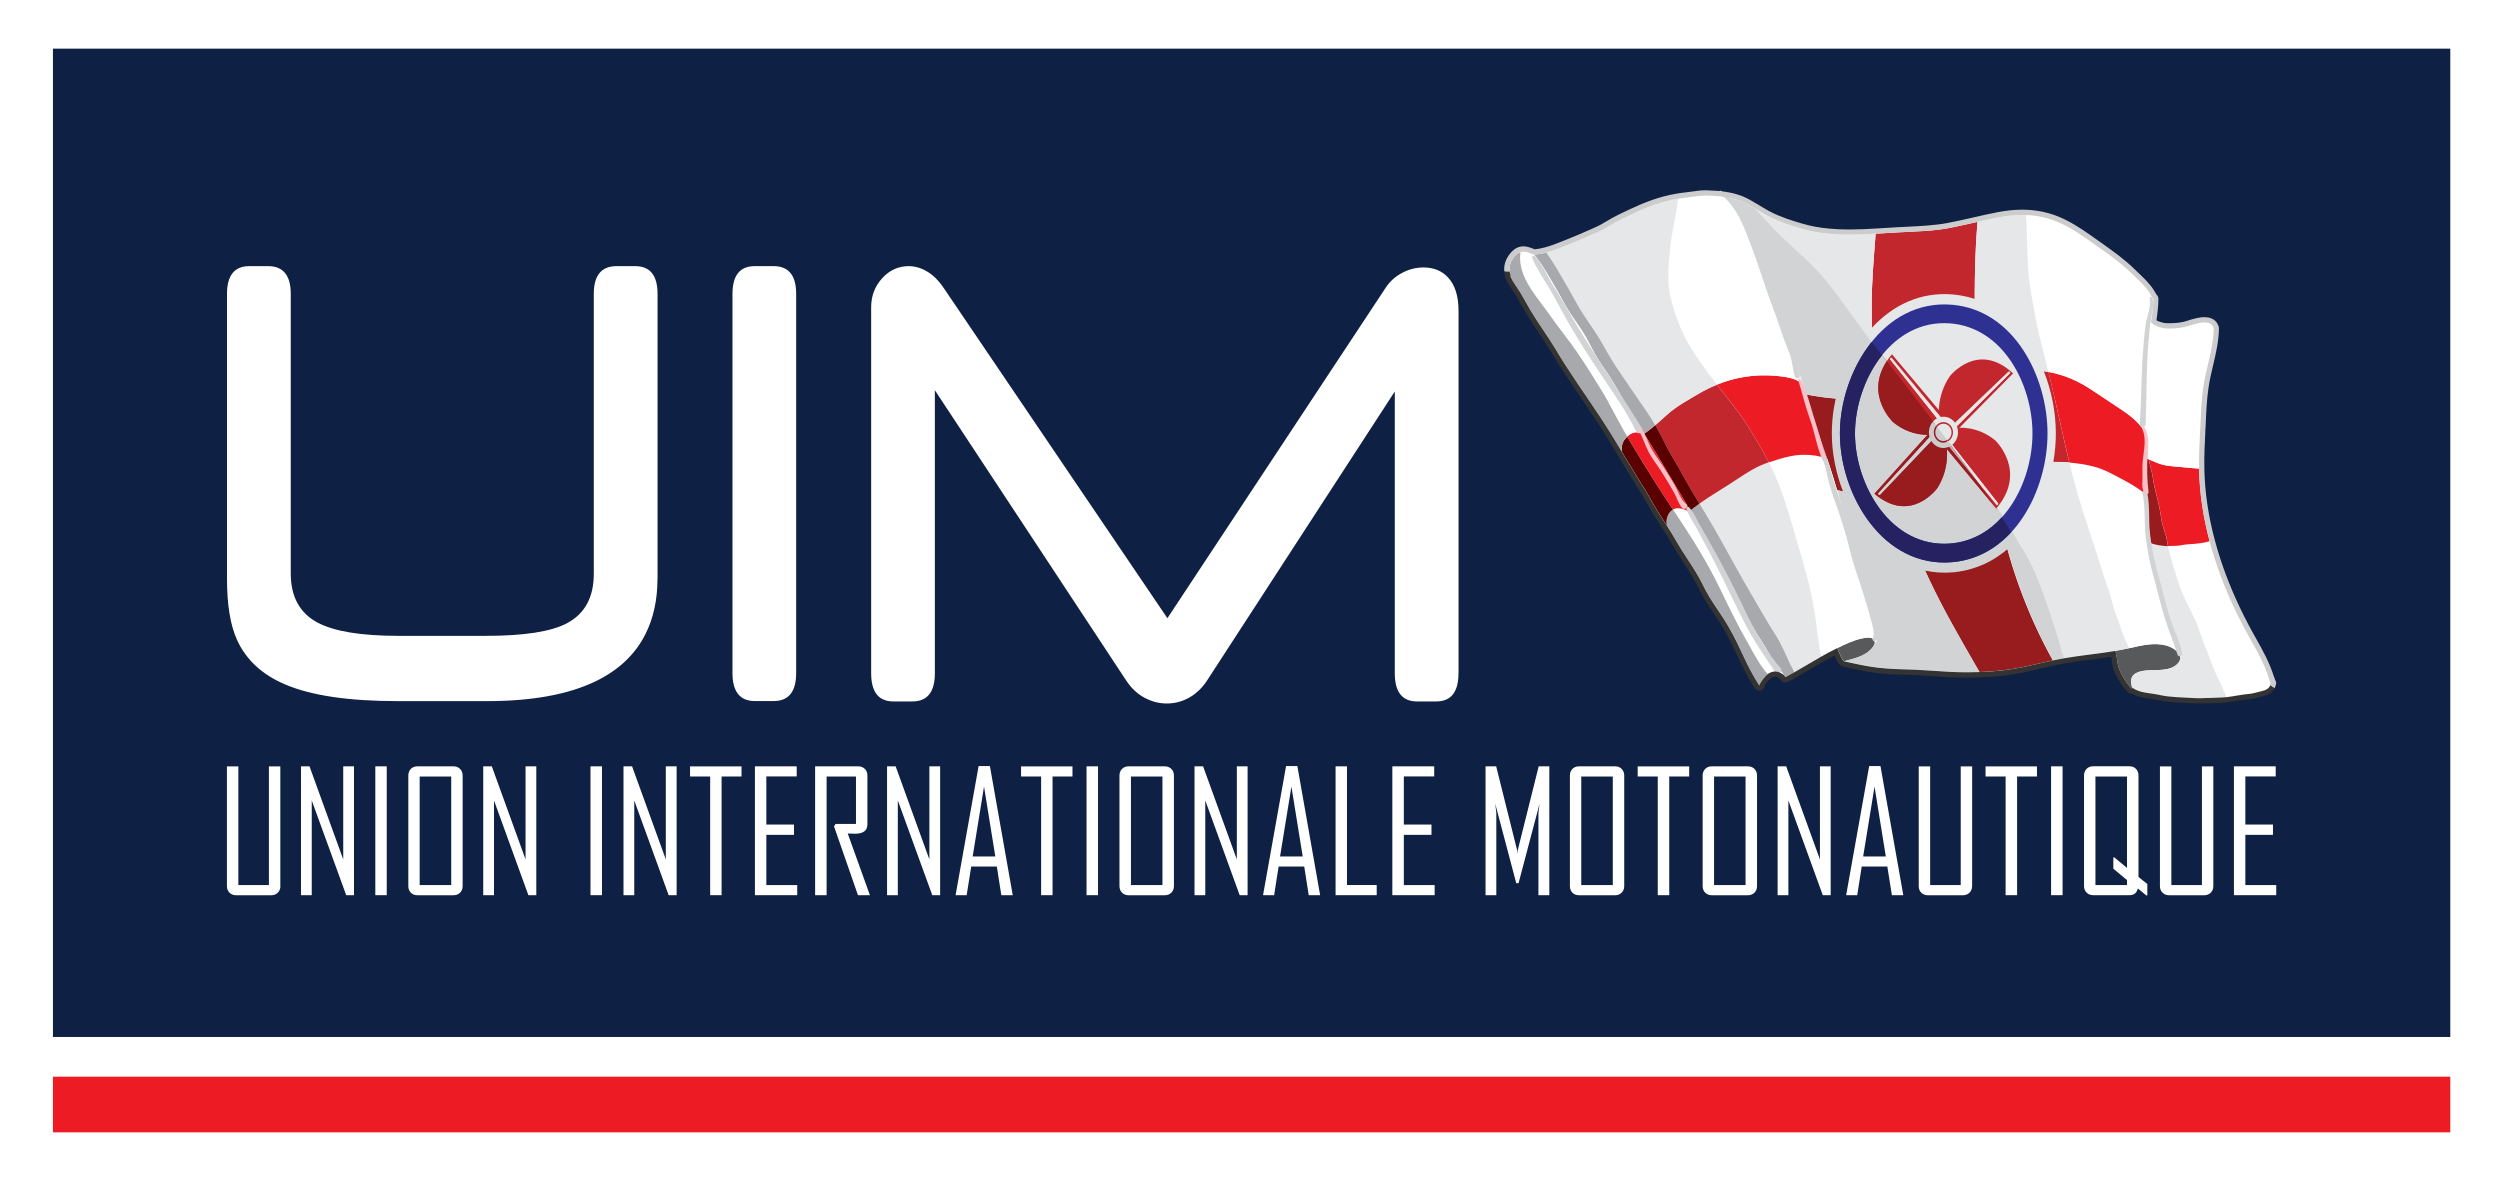 <?xml version="1.0" encoding="UTF-8"?>
<svg id="Layer_2" data-name="Layer 2" xmlns="http://www.w3.org/2000/svg" viewBox="0 0 378.75 178.83">
  <defs>
    <style>
      .cls-1 {
        fill: #333;
      }

      .cls-2 {
        fill: #c1272d;
      }

      .cls-3 {
        fill: #0e2043;
      }

      .cls-4 {
        fill: #fff;
      }

      .cls-5 {
        fill: #ed1c24;
      }

      .cls-6 {
        fill: #ccc;
      }

      .cls-7 {
        fill: #981b1e;
      }

      .cls-8 {
        fill: none;
      }

      .cls-9 {
        fill: #f9c0c7;
      }

      .cls-10 {
        fill: #d1d3d4;
      }

      .cls-11 {
        fill: #a7a9ac;
      }

      .cls-12 {
        fill: #e6e7e8;
      }

      .cls-13 {
        fill: #262262;
      }

      .cls-14 {
        fill: #2e3192;
      }

      .cls-15 {
        fill: #58595b;
      }

      .cls-16 {
        fill: #e6e6e6;
      }

      .cls-17 {
        fill: #5b0000;
      }
    </style>
  </defs>
  <g id="Layer_1-2" data-name="Layer 1">
    <g>
      <rect class="cls-4" width="378.75" height="178.83"/>
      <rect class="cls-3" x="8.02" y="7.37" width="363.2" height="149.73"/>
      <g>
        <path class="cls-4" d="M99.61,87.66c0,3.19-.61,5.98-1.81,8.38-1.54,3.09-4.05,5.46-7.51,7.15-4.15,2.02-9.65,3.03-16.5,3.03h-13.53c-7.4,0-13.08-.83-17.04-2.52-3.49-1.47-5.92-3.72-7.3-6.73-1.02-2.23-1.53-5.33-1.53-9.31v-43.13c0-2.81,1.13-4.21,3.38-4.21h2.85c2.28,0,3.43,1.4,3.43,4.21v42.35c0,3.53,1.36,6.01,4.08,7.45,2.5,1.33,6.58,2,12.24,2h13.27c5.74,0,9.82-.63,12.24-1.9,2.72-1.44,4.08-3.94,4.08-7.51v-42.39c0-2.81,1.15-4.21,3.44-4.21h2.82c2.27,0,3.4,1.4,3.4,4.21v43.13Z"/>
        <path class="cls-4" d="M120.62,101.95c0,2.85-1.14,4.26-3.42,4.26h-2.85c-2.25,0-3.38-1.42-3.38-4.26v-57.42c0-2.81,1.12-4.21,3.38-4.21h2.85c2.28,0,3.42,1.4,3.42,4.21v57.42Z"/>
        <path class="cls-4" d="M220.96,102c0,2.85-1.13,4.27-3.38,4.27h-2.89c-2.25,0-3.38-1.42-3.38-4.27v-42.69l-28.43,43.77c-.74,1.14-1.65,2-2.7,2.6-1.06.6-2.19.9-3.4.9s-2.32-.3-3.4-.88c-1.09-.58-2.01-1.46-2.78-2.63l-28.97-43.95v42.88c0,2.85-1.14,4.27-3.42,4.27h-2.85c-2.26,0-3.38-1.43-3.38-4.28v-55.44c0-1.71.56-3.18,1.67-4.4,1.11-1.22,2.46-1.83,4.02-1.83.93,0,1.87.27,2.78.81.92.54,1.77,1.38,2.54,2.53l33.87,50,33.09-50.1c.61-.92,1.42-1.66,2.46-2.21,1.03-.55,2.11-.83,3.24-.83,1.54,0,2.78.5,3.71,1.5,1.07,1.13,1.61,2.83,1.61,5.1v54.88Z"/>
      </g>
      <g>
        <path class="cls-4" d="M42.48,134.24c0,.41-.13.74-.39,1-.26.26-.6.39-1.01.39h-5.31c-.41,0-.74-.13-1-.39-.26-.26-.39-.59-.39-1v-18.13h1.73v17.98h4.63v-17.98h1.73v18.13Z"/>
        <path class="cls-4" d="M53.64,135.62h-1.19l-5.22-14.35v14.35h-1.63v-19.52h1.29l5.11,14.1v-14.1h1.63v19.52Z"/>
        <path class="cls-4" d="M58.59,135.62h-1.73v-19.52h1.73v19.52Z"/>
        <path class="cls-4" d="M70.09,134.24c0,.41-.13.74-.39,1-.26.26-.6.39-1,.39h-5.46c-.41,0-.74-.13-1-.39-.25-.26-.38-.59-.38-1v-16.75c0-.41.13-.74.38-1,.26-.26.59-.39,1-.39h5.46c.41,0,.74.13,1,.39.26.26.39.59.39,1v16.75ZM68.36,134.09v-16.45h-4.78v16.45h4.78Z"/>
        <path class="cls-4" d="M81.25,135.62h-1.2l-5.21-14.35v14.35h-1.63v-19.52h1.3l5.11,14.1v-14.1h1.63v19.52Z"/>
        <path class="cls-4" d="M91.2,135.62h-1.74v-19.52h1.74v19.52Z"/>
        <path class="cls-4" d="M102.5,135.62h-1.2l-5.21-14.35v14.35h-1.63v-19.52h1.3l5.11,14.1v-14.1h1.64v19.52Z"/>
        <path class="cls-4" d="M112.34,117.64h-3.02v17.98h-1.73v-17.98h-3.05v-1.53h7.8v1.53Z"/>
        <path class="cls-4" d="M120.78,135.62h-6.41v-19.52h6.33v1.53h-4.6v7.29h4.19v1.56h-4.19v7.61h4.68v1.53Z"/>
        <path class="cls-4" d="M131.8,135.62h-1.82l-3.63-10.44.24-.35h3.09v-7.19h-4.45v17.98h-1.74v-19.52h6.53c.41,0,.74.13,1,.39.26.26.39.59.39,1v7.41c0,.94-.63,1.41-1.9,1.41-.12,0-.31,0-.55-.02-.24-.01-.41-.02-.53-.02,1.12,3.1,2.24,6.22,3.36,9.35Z"/>
        <path class="cls-4" d="M142.43,135.62h-1.19l-5.22-14.35v14.35h-1.63v-19.52h1.3l5.11,14.1v-14.1h1.63v19.52Z"/>
        <path class="cls-4" d="M153.42,135.62h-1.72l-.68-4.34h-3.88l-.69,4.34h-1.67v-.05l3.48-19.51h1.71l3.46,19.56ZM150.79,129.75l-1.71-10.58-1.72,10.58h3.43Z"/>
        <path class="cls-4" d="M162.48,117.64h-3.02v17.98h-1.73v-17.98h-3.04v-1.53h7.79v1.53Z"/>
        <path class="cls-4" d="M166.35,135.62h-1.74v-19.52h1.74v19.52Z"/>
        <path class="cls-4" d="M177.85,134.24c0,.41-.13.74-.39,1-.26.26-.6.39-1.01.39h-5.46c-.4,0-.74-.13-1-.39-.26-.26-.39-.59-.39-1v-16.75c0-.41.13-.74.39-1,.26-.26.59-.39,1-.39h5.46c.41,0,.74.13,1.01.39.26.26.39.59.39,1v16.75ZM176.11,134.09v-16.45h-4.77v16.45h4.77Z"/>
        <path class="cls-4" d="M189.01,135.62h-1.2l-5.21-14.35v14.35h-1.63v-19.52h1.3l5.11,14.1v-14.1h1.63v19.52Z"/>
        <path class="cls-4" d="M199.99,135.62h-1.72l-.68-4.34h-3.88l-.68,4.34h-1.67v-.05l3.48-19.51h1.71l3.45,19.56ZM197.36,129.75l-1.71-10.58-1.72,10.58h3.43Z"/>
        <path class="cls-4" d="M208.57,135.62h-6.23v-19.52h1.73v17.98h4.5v1.53Z"/>
        <path class="cls-4" d="M217.35,135.62h-6.41v-19.52h6.34v1.53h-4.6v7.29h4.19v1.56h-4.19v7.61h4.67v1.53Z"/>
        <path class="cls-4" d="M234.71,135.62h-1.64v-12.35c0-.18.06-.69.18-1.53l-3.19,12.06h-.35l-3.19-12.06c.12.85.17,1.37.17,1.53v12.35h-1.63v-19.52h1.61l3.17,12.7c.02.07.03.26.05.56,0-.13.02-.31.05-.56l3.17-12.7h1.61v19.52Z"/>
        <path class="cls-4" d="M246.07,134.24c0,.41-.13.74-.39,1-.26.26-.59.39-1,.39h-5.46c-.41,0-.74-.13-1-.39-.25-.26-.38-.59-.38-1v-16.75c0-.41.13-.74.38-1,.26-.26.59-.39,1-.39h5.46c.41,0,.75.13,1,.39.26.26.39.59.39,1v16.75ZM244.34,134.09v-16.45h-4.78v16.45h4.78Z"/>
        <path class="cls-4" d="M255.91,117.64h-3.02v17.98h-1.74v-17.98h-3.04v-1.53h7.8v1.53Z"/>
        <path class="cls-4" d="M266.19,134.24c0,.41-.13.74-.39,1-.26.26-.6.39-1,.39h-5.46c-.41,0-.74-.13-1-.39-.26-.26-.39-.59-.39-1v-16.75c0-.41.13-.74.39-1,.26-.26.59-.39,1-.39h5.46c.41,0,.74.13,1,.39.26.26.39.59.39,1v16.75ZM264.45,134.09v-16.45h-4.77v16.45h4.77Z"/>
        <path class="cls-4" d="M277.35,135.62h-1.2l-5.21-14.35v14.35h-1.63v-19.52h1.3l5.11,14.1v-14.1h1.63v19.52Z"/>
        <path class="cls-4" d="M288.34,135.62h-1.72l-.69-4.34h-3.88l-.68,4.34h-1.67v-.05l3.48-19.51h1.71l3.46,19.56ZM285.7,129.75l-1.71-10.58-1.72,10.58h3.43Z"/>
        <path class="cls-4" d="M298.77,134.24c0,.41-.13.74-.39,1-.26.26-.6.39-1,.39h-5.31c-.41,0-.74-.13-1-.39-.26-.26-.38-.59-.38-1v-18.13h1.73v17.98h4.63v-17.98h1.73v18.13Z"/>
        <path class="cls-4" d="M308.61,117.64h-3.02v17.98h-1.74v-17.98h-3.04v-1.53h7.79v1.53Z"/>
        <path class="cls-4" d="M312.48,135.62h-1.74v-19.52h1.74v19.52Z"/>
        <path class="cls-4" d="M325.31,135.65h-.15l-1.28-1.05c-.15.68-.58,1.02-1.27,1.02h-5.49c-.41,0-.74-.13-1-.39-.26-.26-.39-.59-.39-1v-16.75c0-.41.13-.74.39-1,.26-.26.59-.39,1-.39h5.49c.41,0,.74.13.99.39.25.26.38.59.38,1v15.38l1.34,1.07v1.71ZM322.24,134.09v-.76l-2.07-1.72v-1.71h.16l1.91,1.59v-13.85h-4.78v16.45h4.78Z"/>
        <path class="cls-4" d="M335.32,134.24c0,.41-.13.74-.39,1-.26.26-.59.39-1,.39h-5.31c-.41,0-.74-.13-1-.39-.26-.26-.39-.59-.39-1v-18.13h1.73v17.98h4.63v-17.98h1.73v18.13Z"/>
        <path class="cls-4" d="M344.85,135.62h-6.41v-19.52h6.33v1.53h-4.6v7.29h4.19v1.56h-4.19v7.61h4.68v1.53Z"/>
      </g>
      <rect class="cls-5" x="8.02" y="163.12" width="363.2" height="8.43"/>
      <g>
        <path class="cls-4" d="M333.09,106.17c-.47,0-.86-.01-1.23-.04-.41-.03-.84-.05-1.27-.07-1.2-.06-2.44-.12-3.59-.39-.36-.08-.77-.14-1.2-.21-.97-.13-2.06-.29-2.85-.81l-.09.02s-.04,0-.06,0c-.07,0-.14-.03-.19-.08-.79-.84-1.44-1.84-1.88-2.9-.2-.5-.34-1.1-.4-1.78-.02-.23-.08-.47-.14-.73-.01-.05-.02-.1-.03-.15-1.21.2-2.44.36-3.62.51l-.49.06c-.54.07-1.07.14-1.61.21-.62.08-1.26.19-1.89.3-.55.1-1.1.21-1.65.32-1.08.23-2.19.48-3.26.72l-.54.13c-2.25.52-4.66.82-7.36.92-.59.02-1.18.03-1.78.03h-.38c-1.6,0-3.2-.12-4.75-.22l-.71-.05c-.66-.04-1.31-.08-1.98-.12-.49-.02-.99-.04-1.49-.05-1.41-.04-2.87-.09-4.31-.26-1.71-.21-3.36-.57-5.18-.98-.04,0-.08-.03-.11-.05,0,0,0,0-.02-.01-.33-.3-.54-.83-.7-1.21l-.09-.21c-.05-.12-.11-.26-.17-.41-.65.32-1.35.7-2.18,1.17-.62.35-1.24.71-1.85,1.08-.74.44-1.48.87-2.23,1.29-.43.25-.87.48-1.32.72h0s-.06.03-.08.04c-.02,0-.04,0-.06,0-.08,0-.17-.04-.21-.12-.06-.09-.12-.19-.19-.27-.08-.07-.17-.12-.25-.18l-.06-.03c-.1-.06-.16-.09-.22-.12-.03-.01-.06-.02-.09-.04-.07-.02-.13-.05-.19-.06-.03,0-.06-.02-.09-.02-.06-.01-.12-.02-.19-.02l-.08-.27v.26s-.08,0-.08,0c-.05,0-.1,0-.15.02-.03,0-.07.01-.1.02-.05.01-.1.03-.16.05l-.11.04c-.08.04-.18.08-.28.14,0,0-.04.03-.07.06-.02.01-.04.03-.05.03-.39.34-1.07,1.19-1.11,1.54-.01.11-.09.2-.2.22-.02,0-.04,0-.05,0-.09,0-.17-.05-.22-.12-1.22-1.89-1.91-3.36-2.64-4.92-.56-1.2-1.15-2.44-2.01-3.96-.49-.86-1.06-1.71-1.61-2.54-.79-1.17-1.6-2.39-2.23-3.7-.67-1.41-1.55-2.75-2.4-4.05l-.08-.12c-.63-.96-1.19-1.84-1.71-2.75-.43-.76-.9-1.5-1.33-2.18l-.5-.78c-.26-.4-.52-.79-.77-1.19-.43-.67-.82-1.36-1.2-2.03-.36-.63-.73-1.28-1.12-1.9-1.12-1.79-2.23-3.61-3.26-5.32l-1.02-1.7c-.62-1.04-1.33-2.15-2.16-3.4-.75-1.14-1.51-2.26-2.27-3.38-1.55-2.29-3.15-4.65-4.59-7.06-.57-.96-1.2-1.9-1.82-2.81-.66-.97-1.33-1.97-1.93-3-.21-.35-.41-.71-.61-1.06-.33-.6-.68-1.21-1.04-1.79-.15-.24-.3-.46-.45-.69-.36-.54-.73-1.09-1.02-1.71-.04-.08-.03-.17.01-.24-.02-.06-.04-.12-.06-.2-.16-.56-.12-1.17.1-1.76,0-.01.04-.08.04-.09.02-.04.04-.1.08-.17l.09-.19c.04-.07.07-.12.1-.17.05-.08.1-.15.15-.21,0,0,.04-.05.04-.05l.25.1-.21-.16c.11-.14.21-.24.31-.34.24-.24.51-.41.8-.51.09-.03.19-.05.28-.07,0,0,.05,0,.06,0,.08,0,.13-.01.18-.01.01,0,.06,0,.06,0,.1,0,.22.01.36.04h.07c.14.04.25.08.37.12.16.06.3.11.43.16l.33.13c.57-.04,1.16-.14,1.8-.31,1.06-.28,2.12-.71,3.13-1.12.3-.12.6-.24.89-.36.94-.37,1.89-.79,2.8-1.2l.89-.39c.64-.28,1.25-.65,1.84-1,.5-.29,1.02-.6,1.55-.86l.11-.05c2.15-1.04,4.38-2.11,6.77-2.74.65-.17,1.32-.31,1.97-.43.43-.07.87-.13,1.34-.18.27-.03.54-.07.82-.11l.58-.08.3-.04c.15-.02.3-.04.45-.04.07,0,.14,0,.21-.01h.21c.08-.01.17-.02.25-.02.06,0,.13,0,.19,0,.75.02,1.75.06,2.75.21.92.13,1.71.33,2.42.61h0s.06,0,.09.02c.84.35,1.62.81,2.35,1.25l.21.13c.48.3.98.6,1.5.87,1.55.84,3.36,1.42,5.08,1.93,1.29.38,2.64.63,4.12.77.52.05,1.07.08,1.69.11.1,0,.21,0,.31,0h.21c.34.01.68.02,1.03.02h.12c.42,0,.84-.01,1.26-.02,0,0,.5-.01.62-.02.62-.02,1.25-.05,1.87-.09.54-.03,1.08-.06,1.62-.1.62-.04,1.25-.08,1.87-.12.47-.02.95-.04,1.42-.07,2.04-.1,4.16-.2,6.19-.59,1.22-.23,2.45-.51,3.64-.79l.63-.14c1.03-.24,2.13-.49,3.26-.7.33-.06.65-.11.97-.16l.33-.04c.21-.03.42-.05.63-.07.12-.01.23-.02.35-.03.24-.02.43-.03.62-.04.13,0,.27,0,.4-.01,0,0,.2,0,.25,0,.2,0,.39,0,.58,0,1.18.04,2.33.22,3.44.55.82.24,1.66.58,2.54,1.03,0,0,.02,0,.02.01,1.59.81,3.06,1.87,4.5,2.89l.82.58c1.6,1.14,3.25,2.3,4.69,3.72.21.2.42.41.64.61.86.81,1.74,1.65,2.36,2.67.13.2.24.42.36.63.1.04.16.14.16.24,0,1.04-.12,2.14-.34,3.46.04.04.08.07.11.11.08.07.14.14.22.18.17.09.36.17.59.25.5.17.89.24,1.34.25h.47c.12,0,.2,0,.28,0,.13,0,.27-.01.4-.02l.24-.02c.16-.01.31-.03.46-.05l.17-.02c.21-.03.41-.07.6-.12.08-.02.16-.04.25-.07l.29-.09c.49-.15,1.05-.32,1.59-.42.13-.02.26-.04.38-.05h.06c.11-.02.22-.02.33-.03h.09c.06,0,.11,0,.17,0,.05,0,.1,0,.15.01.06,0,.1.01.13.02.09.02.17.04.25.07.12.04.2.08.29.14,0,0,.04.03.04.03.08.04.14.1.19.16.02.02.04.04.05.06.05.06.1.13.14.2.02.03.03.04.04.06.05.1.1.21.13.32,0,.02,0,.04,0,.07v.06c-.03,1.87-.46,3.68-.87,5.43-.27,1.14-.55,2.32-.71,3.5-.24,1.7-.32,3.45-.4,5.15l-.04.75c0,.16-.01.32-.02.48l-.02.37c-.1,1.8-.19,3.67-.15,5.51,0,.04,0,.08,0,.11.07,3.52.6,7.16,1.58,10.83.25.94.53,1.87.83,2.78,1.08,3.34,2.53,6.75,4.3,10.12.36.69.75,1.37,1.13,2.05,1.03,1.83,2.1,3.73,2.74,5.83,0,0,0,.02.01.03.06.1.09.21.11.31.03.11.05.2.1.25.07.06.1.15.08.24-.2,1.02-.97,1.27-1.68,1.44-.18.04-.37.09-.55.14,0,0-.29.07-.3.08-.11.02-.18.04-.26.06l-.26.06c-.17.03-.35.06-.52.07-.6.04-1.21.15-1.8.25-.52.09-1.06.18-1.6.24-.24.03-.49.05-.73.05-.36.01-.73.03-1.09.04l-1.26.05c-.33.01-.66.02-1,.02h-.03Z"/>
        <path class="cls-4" d="M258.2,29.75c.06,0,.12,0,.18,0,.88.02,1.8.07,2.72.21.84.12,1.65.31,2.41.61,0,0,.02,0,.03.01v-.02c.82.34,1.57.79,2.32,1.24.57.34,1.13.69,1.72,1.01,1.59.86,3.41,1.44,5.13,1.95,1.38.4,2.78.65,4.18.78.57.05,1.13.09,1.7.11.18,0,.35,0,.53,0,.34,0,.69.02,1.03.02h.12c.43,0,.84-.01,1.26-.02.21,0,.41,0,.62-.02.62-.02,1.25-.05,1.88-.09,1.16-.07,2.33-.15,3.49-.21,2.55-.14,5.13-.18,7.65-.66,1.43-.27,2.85-.61,4.28-.93,1.08-.25,2.16-.49,3.25-.69.32-.06.64-.11.96-.16.11-.02.22-.03.32-.04.21-.03.42-.05.63-.07.13-.01.26-.02.4-.03.19-.02.38-.03.56-.03.13,0,.27,0,.4,0,.08,0,.17,0,.25,0,.19,0,.38,0,.57.01,1.12.04,2.25.21,3.38.54.87.26,1.7.61,2.5,1.01h0c1.72.88,3.29,2.04,4.88,3.17,1.77,1.25,3.53,2.47,5.08,3.99,1.03,1.01,2.2,1.98,2.96,3.23.17.28.32.56.47.85-.01-.04-.01-.08,0-.12-.02,1.2-.16,2.39-.36,3.56.17.12.3.32.49.42.2.11.41.2.62.27.48.17.9.26,1.42.26.05,0,.11,0,.16,0,.11,0,.22,0,.34,0,.09,0,.17,0,.26,0,.14,0,.27-.01.41-.02.08,0,.16,0,.24-.02.16-.01.32-.03.47-.06.06,0,.12-.01.18-.02.21-.04.43-.08.62-.13.08-.02.17-.04.27-.07.04,0,.08-.02.12-.03.06-.02.12-.04.18-.06.46-.14,1.01-.31,1.56-.42h0c.12-.02.24-.04.36-.05.02,0,.04,0,.06,0,.1-.01.2-.01.3-.02.01,0,.03,0,.04,0,.01,0,.03,0,.04,0,.05,0,.1,0,.15,0,.05,0,.09,0,.14.02.04,0,.08,0,.11.02.08.02.15.03.22.06,0,0,.01,0,.02,0,.08.02.15.07.22.11.01.01.03.02.04.03.05.04.1.08.15.12.02.01.03.03.04.04.04.05.08.11.12.17,0,.02.02.03.03.05.04.08.08.17.11.26v.05h0c-.05,3.06-1.16,5.89-1.59,8.91-.28,1.96-.35,3.94-.44,5.93,0,.16-.01.32-.02.48-.1,1.95-.21,3.93-.17,5.89,0,.04,0,.08,0,.12.07,3.67.64,7.32,1.59,10.88.25.94.53,1.87.83,2.79,1.13,3.52,2.61,6.92,4.32,10.16,1.38,2.63,3.01,5.05,3.87,7.91h0c.11.19.1.47.27.62-.16.82-.73,1.06-1.49,1.24-.29.07-.57.14-.85.22h0s-.03,0-.04,0c-.09.02-.19.05-.28.06-.06.01-.12.03-.19.04-.16.03-.32.06-.49.07-1.15.09-2.27.37-3.41.49-.24.02-.48.04-.72.05-.36,0-.73.02-1.09.04-.31.02-.62.03-.93.04-.11,0-.22,0-.33.01-.33.01-.66.02-.99.02h-.03c-.4,0-.8-.01-1.21-.04-1.57-.11-3.28-.09-4.82-.45-1.27-.3-3.13-.27-4.17-1.14,0,.04.02.07.03.11l-.12.03c-.76-.8-1.4-1.78-1.83-2.82-.21-.53-.33-1.13-.37-1.71-.04-.37-.15-.77-.23-1.15-1.28.22-2.57.38-3.85.55-.7.09-1.39.18-2.09.27-.64.09-1.28.19-1.91.3-.55.1-1.1.21-1.65.32-1.27.26-2.54.56-3.81.86-2.4.56-4.86.83-7.31.91-.59.02-1.18.03-1.77.03h-.38c-1.71,0-3.4-.13-5.1-.24-.78-.05-1.55-.1-2.34-.14-1.93-.08-3.86-.08-5.78-.31-1.74-.21-3.45-.59-5.15-.97,0,0,0,0,0,0,0,0,0,0,0,0-.3-.28-.52-.83-.67-1.18-.07-.17-.23-.51-.32-.82-.07.04-.13.07-.2.1-.77.38-1.52.79-2.26,1.21-1.37.78-2.71,1.6-4.08,2.37-.43.25-.87.49-1.31.72,0,0-.02,0-.03.01-.07-.11-.14-.21-.22-.31-.1-.08-.2-.15-.3-.21-.04-.02-.07-.04-.11-.06-.07-.04-.13-.08-.2-.11-.04-.02-.08-.03-.12-.05-.06-.03-.13-.05-.2-.06-.04-.01-.07-.02-.11-.03-.08-.02-.15-.02-.23-.02-.03,0-.06,0-.09,0h0s-.06,0-.09,0c-.06,0-.12.01-.18.02-.04,0-.08.02-.12.03-.06.01-.12.03-.18.06-.04.01-.08.03-.12.04-.1.04-.2.09-.31.15-.03.02-.08.05-.12.09-.01,0-.01,0-.02.02-.38.33-1.16,1.24-1.22,1.72-2.15-3.32-2.65-5.36-4.65-8.87-1.21-2.12-2.78-4.01-3.83-6.21-.7-1.48-1.6-2.84-2.49-4.21-.59-.91-1.17-1.81-1.7-2.75-.42-.75-.88-1.47-1.34-2.19-.42-.66-.85-1.31-1.27-1.97-.82-1.29-1.51-2.64-2.32-3.93-1.11-1.76-2.18-3.53-3.25-5.31-.34-.57-.68-1.13-1.02-1.7-.7-1.15-1.42-2.29-2.16-3.41-2.29-3.48-4.73-6.86-6.86-10.43-1.18-1.98-2.59-3.82-3.75-5.81-.55-.95-1.06-1.93-1.65-2.86-.5-.8-1.06-1.52-1.46-2.37l.09-.04c-.05-.12-.09-.24-.12-.35-.16-.55-.11-1.09.09-1.6,0-.01,0-.02.01-.03,0,0,0-.02,0-.03,0,0,0,0,0,0,.02-.06.05-.13.08-.19,0,0,0-.02.02-.03.02-.05.04-.09.07-.14,0,0,0-.02.02-.02.03-.05.05-.09.08-.14,0,0,0,0,0-.02.04-.06.09-.12.13-.19.01-.02.02-.03.04-.04.02-.02.02-.04.04-.06,0,0,0-.01.01-.02.08-.1.17-.2.27-.29.23-.23.46-.37.7-.45.08-.02.16-.04.24-.06.02,0,.04,0,.07,0,.04,0,.09,0,.14,0,0,0,.02,0,.02,0,.12,0,.23.02.35.03.03,0,.05.01.08.02.11.02.22.05.33.09.01,0,.02,0,.04.01.12.04.25.1.38.15.15.06.29.12.45.18,0,0-.01-.02-.02-.02.63-.04,1.25-.16,1.87-.33,1.39-.36,2.74-.97,4.04-1.48,1.25-.49,2.47-1.05,3.7-1.59,1.19-.53,2.23-1.29,3.4-1.86,2.23-1.08,4.43-2.15,6.84-2.78.64-.17,1.29-.31,1.95-.42.44-.07.88-.13,1.33-.18.27-.03.55-.07.83-.1.19-.03.38-.06.58-.08.1-.01.2-.02.29-.04.15-.02.3-.03.44-.05.1,0,.2,0,.3-.01.12,0,.23-.02.35-.02M258.2,29.24c-.09,0-.18,0-.27.01h-.1s-.1,0-.1,0c-.07,0-.15,0-.22,0-.15.01-.3.03-.46.05h-.11c-.06.02-.12.03-.19.03-.16.02-.32.05-.49.07h-.1c-.27.05-.54.09-.8.12-.49.05-.94.11-1.36.19-.66.11-1.33.26-1.99.43-2.41.63-4.65,1.71-6.82,2.76l-.12.05c-.54.26-1.07.57-1.57.87-.61.36-1.19.7-1.81.98-.3.13-.59.26-.89.4-.91.4-1.86.82-2.79,1.19-.29.11-.59.24-.89.36-1.01.41-2.05.83-3.1,1.11-.6.17-1.16.27-1.69.31l-.07-.03-.2-.08c-.14-.06-.27-.11-.41-.15,0,0-.03-.01-.04-.01-.12-.04-.25-.08-.38-.11-.04-.01-.07-.02-.1-.02-.14-.03-.28-.04-.41-.04-.02,0-.04,0-.06,0-.06,0-.11,0-.16,0h-.03s-.06,0-.08,0c-.12.02-.23.05-.33.08-.32.1-.63.3-.9.57-.09.09-.19.2-.3.33,0,0-.02.02-.02.03l-.03.04s-.02.03-.02.03l-.02.03c-.06.08-.11.15-.16.22,0,0,0,.02-.02.03-.03.05-.06.1-.09.15v.02s-.05.06-.07.09c0,.02-.01.03-.02.05,0,0-.01.02-.02.03,0,0,0,.02,0,.03-.04.07-.07.14-.1.21,0,0,0,.01,0,.02h0s0,.02,0,.02c0,0,0,0,0,0,0,.02-.02.04-.02.05-.24.62-.28,1.28-.1,1.91,0,.04.02.08.03.12-.03.11-.03.24.03.35.3.64.67,1.2,1.04,1.75.15.22.3.45.45.68.36.57.71,1.18,1.04,1.78.2.35.4.71.6,1.07.61,1.03,1.29,2.04,1.94,3.01.61.91,1.25,1.85,1.81,2.8,1.44,2.42,3.05,4.79,4.6,7.08.75,1.11,1.53,2.24,2.27,3.38.83,1.25,1.53,2.36,2.15,3.4.34.56.68,1.13,1.02,1.69,1.03,1.7,2.13,3.53,3.26,5.32.39.62.76,1.27,1.12,1.9.38.67.78,1.37,1.2,2.04.26.4.51.8.77,1.19.17.26.34.52.5.78.44.68.9,1.42,1.33,2.17.52.92,1.08,1.8,1.72,2.76l.08.13c.84,1.29,1.71,2.62,2.38,4.03.63,1.32,1.45,2.55,2.24,3.73.55.82,1.12,1.66,1.6,2.52.86,1.51,1.44,2.75,2,3.94.73,1.57,1.43,3.05,2.66,4.96.1.15.26.23.43.23.04,0,.08,0,.11-.01.21-.05.37-.22.39-.44.03-.24.61-1,1.04-1.38.01-.01.03-.03.05-.04.02-.02.03-.02.04-.03.08-.04.15-.08.24-.12.02,0,.04-.01.06-.02l.04-.02s.09-.03.14-.04c.02,0,.05-.02.08-.02.04,0,.08-.02.12-.02h.04s.03,0,.03,0h.06c.06,0,.11.02.15.02.03,0,.05,0,.08.02.05.01.1.03.14.05.04.01.06.02.08.04.06.02.11.05.16.08l.04.03s.03.01.05.03c.07.04.14.09.21.14.05.08.11.15.16.23.1.15.26.23.43.23.04,0,.09,0,.13-.01.06-.02.12-.04.17-.07.45-.24.88-.47,1.3-.71.75-.42,1.5-.86,2.23-1.29.61-.36,1.23-.72,1.85-1.08.73-.41,1.34-.75,1.92-1.04.03.06.05.11.07.16.02.06.04.1.06.14l.03.07c.17.41.4.96.77,1.3.01,0,.02.02.03.03.06.04.13.07.21.09,1.83.41,3.48.77,5.2.98,1.45.17,2.92.22,4.33.27.5.02.99.03,1.49.05.66.03,1.32.07,1.97.12l.35.02.36.02c1.56.11,3.17.22,4.77.22h.38c.64,0,1.23,0,1.78-.03,2.72-.09,5.14-.4,7.41-.93l.55-.12c1.06-.25,2.17-.5,3.25-.73.62-.13,1.15-.23,1.64-.32.64-.11,1.27-.21,1.88-.3.53-.07,1.07-.14,1.6-.21l.48-.06c1.11-.14,2.26-.29,3.4-.47.05.21.1.42.12.62.06.7.2,1.32.41,1.85.45,1.09,1.12,2.12,1.93,2.99.1.1.23.16.37.16.04,0,.07,0,.11,0,.82.51,1.89.66,2.85.79.43.06.83.12,1.17.2,1.18.28,2.43.34,3.63.4.43.02.85.04,1.26.07.38.03.77.04,1.24.04h.04c.33,0,.67,0,1-.02h.22s.11-.01.11-.01c.31-.01.62-.02.93-.04.36-.02.72-.03,1.09-.04.26,0,.51-.03.76-.05.54-.06,1.09-.15,1.61-.24.61-.11,1.19-.21,1.78-.25.17-.01.35-.04.55-.07.05,0,.09-.02.14-.03l.06-.02h.07c.07-.03.15-.05.23-.06h.04s.02-.02.03-.02c.09-.02.18-.05.27-.07.18-.05.36-.1.54-.14.84-.19,1.65-.52,1.87-1.64.03-.17-.02-.34-.14-.47-.02-.03-.03-.1-.05-.14-.03-.1-.06-.24-.13-.37,0,0,0,0,0-.01-.65-2.12-1.71-4.01-2.75-5.85-.37-.66-.76-1.35-1.12-2.04-1.77-3.36-3.21-6.75-4.29-10.08-.3-.91-.58-1.84-.82-2.77-.98-3.66-1.51-7.28-1.57-10.76,0-.05,0-.08,0-.11-.04-1.84.05-3.7.15-5.49l.02-.37c0-.16.02-.32.02-.49l.04-.74c.08-1.7.16-3.44.4-5.13.17-1.17.44-2.35.71-3.48.42-1.76.85-3.59.88-5.49v-.06s0-.09-.02-.14c-.04-.12-.08-.24-.15-.37,0-.02-.03-.05-.04-.07-.06-.09-.12-.17-.17-.24-.02-.02-.05-.05-.07-.08-.06-.06-.14-.12-.21-.18-.02-.01-.04-.03-.06-.04-.1-.06-.2-.11-.31-.15-.01,0-.03,0-.05-.02-.09-.03-.18-.05-.27-.07-.04,0-.08-.02-.13-.02-.08-.01-.13-.02-.19-.02-.06,0-.12,0-.18-.01h-.05s-.05,0-.06,0c-.1,0-.22,0-.33.02h-.06c-.14.02-.27.04-.4.07h0c-.56.1-1.12.28-1.58.42h-.04s-.18.07-.18.07l-.11.03c-.09.03-.17.05-.25.07-.17.04-.36.08-.58.12-.03,0-.06,0-.09.01h-.08c-.15.03-.29.05-.45.06-.05,0-.1,0-.15.01h-.08c-.13.01-.26.02-.4.03-.08,0-.15,0-.23,0h-.02c-.13,0-.23,0-.33,0-.05,0-.1,0-.15,0-.43,0-.79-.07-1.26-.24-.21-.07-.4-.15-.55-.23-.04-.03-.1-.08-.16-.14,0,0-.01-.01-.02-.02.21-1.27.31-2.35.31-3.36,0-.18-.08-.34-.22-.43-.1-.19-.21-.38-.33-.58-.64-1.05-1.53-1.9-2.4-2.72-.22-.2-.43-.41-.64-.61-1.45-1.43-3.12-2.6-4.72-3.74l-.42-.3-.4-.29c-1.44-1.02-2.92-2.08-4.52-2.9,0,0-.02-.01-.04-.02-.89-.46-1.74-.8-2.58-1.05-1.12-.34-2.3-.52-3.5-.57-.19,0-.39,0-.59,0-.05,0-.11,0-.16,0h-.1c-.14,0-.27,0-.41.01-.2,0-.39.02-.59.04h-.05c-.12,0-.24.02-.36.03-.21.02-.43.05-.64.08h-.12c-.08.02-.15.03-.22.04-.35.05-.67.11-.98.17-1.13.21-2.24.46-3.28.7l-.63.14c-1.19.27-2.42.55-3.63.78-2.02.38-4.12.48-6.16.58-.48.02-.95.05-1.43.07-.62.03-1.25.07-1.87.11-.54.03-1.09.07-1.62.1-.66.04-1.27.07-1.87.09-.12,0-.23,0-.35,0h-.27c-.41.02-.83.03-1.25.03h-.12c-.34,0-.68,0-1.02-.02h-.21c-.1,0-.2,0-.31,0-.61-.02-1.16-.06-1.67-.11-1.46-.14-2.8-.39-4.08-.76-1.71-.5-3.5-1.08-5.03-1.91-.51-.27-1.01-.57-1.49-.86l-.21-.13c-.74-.45-1.52-.91-2.38-1.27-.04-.02-.09-.03-.14-.04-.72-.28-1.51-.47-2.43-.6-1.01-.15-2.01-.19-2.78-.21-.06,0-.12,0-.19,0h0Z"/>
        <path class="cls-15" d="M322.56,98.2s.03,0,.04,0c1.81-.4,3.65-.89,5.51-.42.83.21,2.08.9,2.2,1.77.04.32-.07.67-.42,1.02-1.14,1.16-3.23.88-4.7,1-1.24.11-2.51.49-2.3,1.97.03.2.08.41.13.61.01.04.02.08.03.11l-.12.04c-.75-.8-1.4-1.78-1.83-2.83-.21-.53-.33-1.13-.38-1.7-.04-.37-.16-.77-.23-1.16.69-.12,1.38-.25,2.06-.4Z"/>
        <path class="cls-4" d="M343.78,102.86h-.01c-.86-2.86-2.49-5.27-3.87-7.9-1.71-3.24-3.19-6.65-4.32-10.17-.31-.92-.58-1.86-.83-2.8-.31.08-.57.15-.66.17-.94.19-1.95.25-2.9.32-.51.04-.96.2-1.47.2-.42,0-.86.04-1.27.03.05.26.1.53.19.78.12.36.22.73.32,1.1.1.38.2.76.32,1.13.46,1.44.81,2.85,1.42,4.23.66,1.49,1.46,2.93,2.1,4.43.53,1.28.87,2.61,1.45,3.89.59,1.33.96,2.73,1.62,4.03.53,1.06,1.1,2.16,1.46,3.29,1.14-.12,2.26-.4,3.41-.49.64-.05,1.23-.26,1.86-.4.75-.17,1.32-.42,1.48-1.24-.17-.15-.16-.43-.26-.63Z"/>
        <path class="cls-5" d="M334.75,82c-.31.08-.57.15-.66.17-.94.19-1.95.25-2.9.32-.51.04-.96.2-1.47.2-.42,0-.86.04-1.27.03-.1-.55-.17-1.1-.33-1.64-.22-.75-.53-1.53-.65-2.3-.09-.62-.18-1.25-.31-1.87-.28-1.47-.77-2.9-.97-4.39-.14-1-.44-1.96-.66-2.94.05.03.09.05.13.07.39.16.8.34,1.19.5.76.3,1.71.46,2.52.51,1.29.09,2.52.26,3.8.33v.12c.07,3.67.64,7.32,1.59,10.88Z"/>
        <path class="cls-12" d="M335.84,102.32c-.66-1.3-1.03-2.7-1.62-4.03-.57-1.28-.92-2.6-1.45-3.89-.63-1.5-1.44-2.94-2.1-4.43-.6-1.38-.96-2.8-1.42-4.23-.12-.38-.22-.75-.32-1.13-.1-.37-.2-.74-.32-1.1-.09-.26-.14-.52-.19-.78-.04,0-.09,0-.13,0-.77-.05-1.79-.15-2.53-.49.06.51.13,1.03.2,1.54.01.07.02.13.03.2.3,1.97.86,3.86,1.24,5.81.34,1.71.95,3.32,1.45,4.98.24.78.46,1.56.86,2.28.33.6.78,1.18.82,1.89,0,.21-.02.42-.07.63.04.32-.07.67-.42,1.02-1.14,1.16-3.23.88-4.7,1-1.24.11-2.51.49-2.3,1.97.03.2.08.41.13.61,1.04.87,2.9.83,4.17,1.14,1.54.36,3.24.34,4.82.45,1.52.1,3.05-.03,4.58-.07.24,0,.48-.03.71-.05-.37-1.14-.93-2.23-1.46-3.29Z"/>
        <path class="cls-7" d="M325.25,74.97c-.09-1.11-.16-2.23-.16-3.35,0-.77-.02-1.54-.05-2.31.17.08.32.2.48.29.22.98.52,1.93.66,2.94.2,1.49.69,2.92.97,4.39.13.61.21,1.24.31,1.87.12.77.43,1.55.65,2.3.16.54.22,1.09.33,1.64-.04,0-.09,0-.13,0-.77-.05-1.79-.15-2.53-.49-.14-1.17-.23-2.33-.3-3.52-.02-.36-.04-.72-.05-1.08-.04-.89-.11-1.78-.18-2.66Z"/>
        <path class="cls-4" d="M329.56,97.03c-.4-.72-.62-1.5-.86-2.28-.5-1.66-1.11-3.27-1.45-4.98-.37-1.95-.94-3.83-1.24-5.81,0-.07-.02-.13-.03-.2-.07-.51-.14-1.02-.2-1.54-.14-1.17-.23-2.33-.3-3.52-.02-.36-.04-.72-.05-1.08-.04-.89-.11-1.78-.18-2.66-1.09-.85-2.21-1.57-3.46-2.23-1.52-.8-3-1.67-4.67-2.09-1.19-.3-2.4-.48-3.6-.58.35,1.46.73,2.91,1.14,4.35.05.17.09.34.14.5,1.17,4.02,2.59,7.94,3.81,11.94.32,1.05.73,2.06,1.04,3.11.27.92.48,1.86.81,2.76.6,1.65,1.09,3.33,1.85,4.91.09.19.18.37.26.56.01,0,.03,0,.04,0,1.81-.4,3.65-.89,5.51-.42.83.21,2.08.9,2.2,1.77.04-.2.08-.41.07-.63-.03-.71-.49-1.29-.82-1.89Z"/>
        <path class="cls-4" d="M331.09,49.51c-.84.21-1.82.27-2.7.25-.52,0-.93-.1-1.42-.27-.21-.07-.43-.16-.63-.27-.19-.1-.32-.3-.49-.42-.38,2.3-.95,4.57-1.04,6.93-.08,1.9,0,3.79.08,5.68.03.89.06,1.79.08,2.68.01.44.01.88,0,1.33,0,.16,0,.32,0,.48,0,.09,0,.18,0,.27.14.8.27,1.61.38,2.41.04.33.11.67.18,1,.05.03.09.05.13.07.39.16.8.34,1.19.5.76.3,1.71.46,2.52.51,1.29.09,2.52.26,3.8.33-.04-1.97.07-3.93.17-5.89,0-.16.01-.32.02-.48.09-1.98.16-3.96.44-5.92.42-3.01,1.53-5.85,1.59-8.91h0v-.05c-.47-1.68-3.16-.51-4.28-.23Z"/>
        <path class="cls-7" d="M311,100.05c-1.27.27-2.54.56-3.81.85-2.4.56-4.86.83-7.31.91-.17-.28-.33-.56-.49-.84-2.45-4.25-4.92-8.52-7.02-12.95-1.45-3.02-2.77-6.15-3.91-9.32.43-.05.86-.1,1.29-.14,3.23-.37,6.39-1.37,9.54-2.1.88-.2,1.77-.39,2.67-.55.13.2.26.4.39.6.05.07.09.15.14.22.03.13.06.26.09.39.93,4.04,1.99,8.08,3.42,11.98,1.39,3.79,3.04,7.45,5.01,10.96Z"/>
        <path class="cls-12" d="M325.52,69.59c-.16-.09-.31-.21-.48-.29-.04-1.03-.09-2.07-.08-3.12.14.8.27,1.61.38,2.41.04.33.11.67.18,1Z"/>
        <path class="cls-5" d="M324.96,65.91c0,.09,0,.18,0,.27-.06-.35-.12-.7-.19-1.05.04.06.08.12.12.17.03.04.06.09.08.13,0,.16,0,.32,0,.48Z"/>
        <path class="cls-2" d="M311.22,60.03c-.06-.25-.12-.51-.18-.77-.24-.97-.47-1.94-.7-2.92-1.01-.18-2.04-.27-3.11-.26-2.61.02-5.15.52-7.67,1.14.13,2.07.32,4.14.55,6.19.3,2.56.7,5.14,1.19,7.69,1.6-.48,3.14-.88,4.83-.97,1.75-.09,3.51-.18,5.26-.16.71,0,1.41.03,2.11.09-.81-3.33-1.52-6.7-2.29-10.04Z"/>
        <path class="cls-2" d="M302.29,75.86c.07.29.13.59.19.87-.04-.07-.09-.15-.14-.22-.13-.2-.25-.41-.39-.6.11-.02.22-.04.33-.05Z"/>
        <path class="cls-2" d="M302.29,75.86c-.11.02-.22.04-.33.05-.91-1.4-1.92-2.73-2.96-4.03.71-.24,1.41-.51,2.13-.73.06-.02.12-.03.18-.05.3,1.59.63,3.18.98,4.76Z"/>
        <path class="cls-5" d="M325.09,71.62c0-.77-.02-1.54-.05-2.31-.04-1.03-.09-2.07-.08-3.12-.06-.35-.12-.7-.19-1.05-.94-1.32-2.19-2.3-3.54-3.18-1.5-.99-3-1.99-4.49-2.98-1.77-1.17-3.65-2.01-5.64-2.47-.25-.06-.5-.11-.76-.16.24.98.47,1.95.7,2.92.06.26.12.51.18.77.77,3.34,1.48,6.71,2.29,10.04,1.21.1,2.41.28,3.6.58,1.68.42,3.16,1.29,4.67,2.09,1.25.66,2.37,1.38,3.46,2.23-.09-1.11-.16-2.23-.16-3.35Z"/>
        <path class="cls-7" d="M301.96,75.91c-.9.16-1.79.35-2.67.55-3.15.74-6.31,1.73-9.54,2.1-.43.05-.86.1-1.29.14-.53-1.49-1.03-2.98-1.47-4.49.11-.02.22-.03.33-.06,1.69-.33,3.39-.5,5.07-.83.75-.14,1.46-.38,2.19-.54.79-.17,1.6-.24,2.41-.37.68-.11,1.35-.31,2.02-.54,1.04,1.3,2.05,2.63,2.96,4.03Z"/>
        <path class="cls-2" d="M301.31,71.1c-.06.02-.12.04-.18.05-.71.21-1.42.48-2.13.73-.75-.95-1.52-1.89-2.27-2.84-2.5-3.13-5-6.26-7.44-9.45,2.52-.43,5.02-.98,7.48-1.65.93-.25,1.86-.5,2.8-.73.13,2.07.32,4.14.55,6.19.3,2.56.7,5.14,1.19,7.69Z"/>
        <path class="cls-15" d="M279.37,100.18s0,0,0,0c-.31-.28-.52-.83-.67-1.18-.07-.17-.23-.51-.32-.83,1.19-.59,2.44-1.19,3.75-1.46.49-.1,1.37-.28,1.76.16.11.13.15.28.15.43-.01.37-.32.77-.54,1.02-1.06,1.14-2.67,1.46-4.12,1.86Z"/>
        <path class="cls-4" d="M325.85,48.81c.2-1.17.35-2.36.36-3.56-.02.04-.02.08,0,.12-.15-.28-.3-.57-.47-.85-.76-1.25-1.93-2.22-2.96-3.23-1.55-1.52-3.32-2.73-5.08-3.99-1.59-1.13-3.16-2.29-4.89-3.17h0c-.79-.41-1.62-.76-2.5-1.02-1.12-.33-2.25-.5-3.37-.54.28,3.85.06,7.74.73,11.56.48,2.75.94,5.45,1.65,8.16.02.06.03.12.05.17.33,1.29.66,2.59.98,3.88.26.05.51.1.76.16,1.99.46,3.87,1.3,5.64,2.47,1.49.99,2.98,1.99,4.49,2.98,1.35.89,2.6,1.86,3.54,3.18.04.06.08.12.12.17.03.04.06.09.08.13,0-.45,0-.89,0-1.33-.01-.9-.04-1.79-.08-2.68-.08-1.89-.15-3.78-.08-5.68.09-2.35.66-4.63,1.04-6.93Z"/>
        <path class="cls-7" d="M299,71.88c-.66.23-1.33.43-2.02.54-.8.13-1.62.19-2.41.37-.74.16-1.45.4-2.19.54-1.68.32-3.38.5-5.07.83-.11.02-.22.04-.33.06-.07-.24-.15-.48-.22-.73-1.23-4.28-2.29-8.74-2.74-13.19,1.76-.17,3.52-.41,5.26-.7,2.44,3.19,4.95,6.32,7.44,9.45.76.95,1.52,1.89,2.27,2.84Z"/>
        <path class="cls-2" d="M299.32,52.75c.06,1.49.14,2.98.24,4.47-.94.23-1.87.48-2.8.73-2.46.66-4.96,1.22-7.48,1.65-1.09-1.42-2.17-2.85-3.22-4.3,2.94-.58,5.84-1.4,8.8-1.94,1.49-.27,2.97-.46,4.46-.6Z"/>
        <path class="cls-11" d="M288.45,78.71c-1.35.15-2.71.28-4.06.38-.19-.56-.37-1.12-.56-1.69-.28-.88-.58-1.77-.87-2.66,1.32-.17,2.69-.29,4.01-.53.45,1.51.94,3.01,1.47,4.49Z"/>
        <path class="cls-7" d="M286.76,73.49c.07.24.14.49.22.73-1.32.24-2.69.36-4.01.53-.71-2.15-1.41-4.32-1.96-6.49-.66-2.62-1.49-5.2-2.16-7.83,1.56.09,3.13.07,4.73-.08.15-.01.3-.02.45-.05.45,4.45,1.51,8.91,2.74,13.19Z"/>
        <path class="cls-2" d="M299.19,47.84c.02,1.63.07,3.27.13,4.91-1.49.13-2.97.32-4.46.6-2.95.55-5.86,1.37-8.8,1.94-.21-.29-.42-.59-.63-.88-.61-.85-1.22-1.69-1.83-2.53-.03-1.88-.04-3.76-.04-5.63,0-3.62.33-7.23.6-10.84,1.16-.07,2.33-.15,3.5-.21,2.55-.14,5.13-.18,7.65-.66,1.43-.28,2.85-.61,4.28-.93-.38,4.73-.47,9.49-.4,14.23Z"/>
        <path class="cls-7" d="M276.82,69.49c-.95-2.77-1.97-5.49-2.79-8.31-.14-.48-.28-.95-.43-1.43,1.75.34,3.5.57,5.25.67.67,2.63,1.5,5.21,2.16,7.83.55,2.17,1.25,4.34,1.96,6.49-.01,0-.02,0-.04,0-1.58.2-3.1-.08-4.62-.5-.43-1.47-.88-2.94-1.37-4.39-.04-.13-.09-.25-.13-.37Z"/>
        <path class="cls-4" d="M283.16,90.88c-.61-2.27-1.43-4.5-2.1-6.76-.55-1.84-1.05-3.71-1.56-5.56-.2-.75-.4-1.49-.61-2.23-.19-.69-.38-1.38-.58-2.08-.43-1.47-.88-2.94-1.37-4.39-.04-.13-.09-.25-.13-.37-1.12-.41-2.29-.6-3.53-.59-1.83,0-3.59.58-5.31,1.15h0c.16.29.3.59.45.9.76,1.61,1.4,3.26,1.96,4.93,1.01,2.99,1.79,6.06,2.7,9.08.77,2.55,1.38,5.06,1.8,7.7.33,2.03.51,4.09.87,6.11.05.25.09.49.14.73.74-.42,1.49-.83,2.26-1.21.06-.03.13-.07.2-.1,1.19-.59,2.44-1.19,3.75-1.46.49-.1,1.37-.28,1.76.16.11.13.15.28.15.43l.18.06c.09-.45.19-.91.23-1.37.13-1.71-.83-3.47-1.26-5.1Z"/>
        <path class="cls-7" d="M289.28,59.59c-1.74.3-3.5.54-5.26.7-.03-.27-.05-.54-.08-.81-.1-1.27-.18-2.53-.23-3.81.79-.1,1.57-.24,2.35-.39,1.05,1.45,2.13,2.88,3.22,4.3Z"/>
        <path class="cls-7" d="M285.43,54.41c.21.29.42.58.63.88-.78.15-1.56.29-2.35.39-.06-1.26-.09-2.53-.11-3.8.62.84,1.22,1.68,1.83,2.53Z"/>
        <path class="cls-5" d="M273.6,59.75c.14.48.29.95.43,1.43.82,2.82,1.84,5.54,2.79,8.31-1.12-.41-2.29-.6-3.53-.59-1.83,0-3.59.58-5.31,1.15h0c-.94-1.86-2.03-3.62-3.12-5.39-1.29-2.09-2.82-3.94-4.34-5.86-.13-.17-.26-.35-.4-.52,2.81-1.14,5.81-1.62,8.9-1.34.96.09,1.97.19,2.89.54.44.17.83.41,1.2.7.17.53.33,1.06.5,1.59Z"/>
        <path class="cls-12" d="M275.76,98.76c-.36-2.02-.54-4.08-.87-6.11-.42-2.63-1.03-5.14-1.8-7.7-.91-3.03-1.7-6.1-2.7-9.08-.57-1.67-1.2-3.32-1.96-4.93-.15-.3-.29-.6-.45-.9-1.83.6-3.28,1.55-4.87,2.61-1.88,1.26-3.82,2.35-5.64,3.65.39.66.8,1.32,1.2,1.99.67,1.12,1.31,2.24,1.95,3.37,1.58,2.8,3.09,5.64,4.73,8.41,1.17,1.99,2.29,4,3.54,5.95,1.02,1.59,1.68,3.24,2.49,4.94.14.3.3.61.45.9,1.37-.77,2.71-1.59,4.07-2.37-.05-.24-.1-.48-.14-.73Z"/>
        <path class="cls-11" d="M271.38,100.95c-.81-1.7-1.47-3.36-2.49-4.94-1.25-1.94-2.37-3.96-3.54-5.95-1.64-2.77-3.15-5.61-4.73-8.41-.64-1.13-1.28-2.25-1.95-3.37-.4-.67-.81-1.33-1.2-1.99-.48.33-.94.69-1.4,1.06.46.79.91,1.6,1.36,2.41.44.81.84,1.65,1.29,2.46.24.45.5.88.78,1.3.73,1.09,1.22,2.29,1.88,3.42.65,1.1,1.15,2.27,1.81,3.36.7,1.15,1.14,2.41,1.76,3.61,1.06,2.05,2.47,3.89,3.51,5.95.44.85,1.24,1.62,1.83,2.42.08.1.15.21.22.31.01,0,.02,0,.03-.01.44-.23.88-.47,1.31-.72-.15-.29-.31-.6-.45-.9Z"/>
        <path class="cls-2" d="M267.97,70.04c-1.83.6-3.28,1.55-4.87,2.61-1.88,1.26-3.82,2.35-5.64,3.65-.94-1.56-1.86-3.11-2.73-4.72-.56-1.03-1.19-2-1.75-3.02-.69-1.24-1.28-2.54-1.98-3.78-.07-.12-.15-.25-.22-.37.64-.55,1.26-1.14,1.92-1.71,1.41-1.23,3.08-2.13,4.68-3.07.88-.52,1.79-.97,2.74-1.35.13.17.27.35.4.52,1.52,1.92,3.05,3.78,4.34,5.86,1.1,1.78,2.18,3.53,3.12,5.39Z"/>
        <path class="cls-4" d="M268.44,99.85c-1.03-2.06-2.45-3.9-3.51-5.95-.62-1.2-1.06-2.45-1.76-3.61-.66-1.09-1.16-2.26-1.81-3.36-.66-1.13-1.15-2.33-1.88-3.42-.28-.42-.53-.85-.78-1.3-.45-.81-.84-1.64-1.29-2.46-.45-.81-.9-1.61-1.36-2.41-.09.07-.17.13-.25.2-.54-.49-1.66-.73-2.29-.41-.02.01-.05.02-.07.04,1.04,1.56,2.07,3.13,3.07,4.72.04.07.08.13.12.2,1.54,2.46,2.93,4.96,4.18,7.58,1.19,2.51,2.42,5.02,3.81,7.44.81,1.42,1.57,2.95,2.57,4.26.19.25.39.49.6.73.04-.05.09-.08.12-.1.96-.54,1.6-.32,2.35.24-.59-.8-1.39-1.56-1.83-2.42Z"/>
        <path class="cls-11" d="M267.21,101.39c-1-1.31-1.75-2.83-2.57-4.26-1.38-2.42-2.61-4.93-3.81-7.44-1.25-2.63-2.64-5.12-4.18-7.58-.04-.07-.08-.13-.12-.2-1-1.59-2.03-3.16-3.07-4.72-.8.46-1.14,1.56-.92,2.44.46.72.92,1.45,1.34,2.19.53.94,1.11,1.84,1.7,2.74.89,1.37,1.79,2.73,2.5,4.21,1.05,2.2,2.62,4.1,3.83,6.22,2,3.51,2.5,5.55,4.65,8.87.06-.48.85-1.39,1.23-1.72,0,0,.01,0,.02-.01-.21-.24-.41-.47-.6-.73Z"/>
        <path class="cls-17" d="M257.47,76.3c-.48.33-.94.69-1.4,1.06-1.01-1.75-2.05-3.47-3.09-5.21-1.28-2.15-2.57-4.31-3.88-6.45.6-.4,1.14-.84,1.68-1.3.08.12.15.25.22.37.71,1.24,1.29,2.54,1.98,3.78.56,1.02,1.2,2,1.75,3.02.87,1.61,1.79,3.16,2.73,4.72Z"/>
        <path class="cls-5" d="M248.96,65.79s.09-.05.13-.09c1.31,2.14,2.6,4.29,3.88,6.45,1.03,1.74,2.08,3.46,3.09,5.21-.09.07-.17.13-.25.2-.54-.49-1.66-.73-2.29-.41-.02.01-.05.02-.07.04-.8-1.21-1.61-2.43-2.39-3.66-1.45-2.28-2.88-4.59-4.26-6.92-.09-.16-.18-.32-.27-.48.63-.65,1.71-.91,2.42-.34Z"/>
        <path class="cls-4" d="M271.99,54.61c-.15-.47-.29-.94-.42-1.41-.03-.12-.07-.24-.11-.36-.77-2.61-1.79-5.13-2.65-7.72-.73-2.17-1.52-4.28-2.37-6.4-.7-1.75-1.21-3.58-2.03-5.28-.75-1.55-1.75-2.72-3.18-3.6-.92-.13-1.84-.18-2.72-.21-1-.03-1.98.2-2.97.3-.44.04-.89.1-1.33.18-.22,2.5-.95,4.92-1.19,7.42-.24,2.54-.54,5.24.11,7.74.66,2.5,1.54,4.93,2.86,7.16.28.47.57.93.87,1.38,1,1.54,2.11,3.01,3.24,4.46,2.81-1.14,5.81-1.62,8.9-1.34.96.09,1.97.19,2.89.54.44.17.83.41,1.2.7-.37-1.18-.75-2.36-1.11-3.55Z"/>
        <path class="cls-17" d="M253.46,77.19c-.8.46-1.14,1.56-.92,2.44-.42-.66-.86-1.31-1.27-1.97-.82-1.29-1.51-2.64-2.32-3.93-1.11-1.76-2.18-3.54-3.25-5.32,0-.33-.02-.66.06-1.02.13-.55.39-.85.77-1.24,0,0,0,0,0-.01.09.16.18.32.27.48,1.38,2.33,2.81,4.64,4.26,6.92.78,1.23,1.59,2.44,2.39,3.66Z"/>
        <path class="cls-12" d="M256.87,53.81c-.3-.45-.59-.92-.87-1.38-1.32-2.23-2.21-4.65-2.86-7.16-.65-2.5-.35-5.2-.11-7.74.24-2.5.97-4.92,1.19-7.42-.65.11-1.31.25-1.95.42-2.41.63-4.61,1.71-6.84,2.78-1.17.57-2.21,1.33-3.4,1.86-1.23.54-2.45,1.1-3.71,1.6-1.3.51-2.66,1.12-4.04,1.49,1.22,1.71,2.25,3.56,3.3,5.37.59,1.01,1.11,2.05,1.71,3.04.82,1.35,1.75,2.64,2.61,3.97.78,1.22,1.44,2.49,2.19,3.72.8,1.34,1.72,2.61,2.59,3.91.41.61.83,1.21,1.25,1.82.99,1.42,1.99,2.84,2.86,4.32.64-.55,1.26-1.14,1.92-1.71,1.41-1.23,3.08-2.13,4.68-3.07.88-.52,1.79-.97,2.74-1.35-1.13-1.45-2.24-2.92-3.24-4.46Z"/>
        <path class="cls-11" d="M247.92,60.08c-.42-.6-.84-1.21-1.25-1.82-.87-1.3-1.79-2.57-2.59-3.91-.75-1.23-1.41-2.51-2.19-3.72-.86-1.33-1.79-2.61-2.61-3.97-.6-1-1.12-2.04-1.71-3.04-1.05-1.81-2.08-3.66-3.3-5.37-.62.17-1.24.28-1.87.32,0,0,.02.02.03.03,1.34,1.55,2.3,3.46,3.36,5.22.61,1.02,1.13,2.09,1.76,3.11.68,1.11,1.46,2.14,2.17,3.24.68,1.06,1.22,2.19,1.82,3.3.62,1.15,1.41,2.19,2.12,3.29.7,1.08,1.4,2.2,1.98,3.35.16.31.33.62.5.91.04.08.09.15.13.23.55.91,1.18,1.78,1.75,2.69.36.59.72,1.18,1.08,1.77.6-.4,1.14-.84,1.68-1.3-.87-1.48-1.87-2.9-2.86-4.32Z"/>
        <path class="cls-4" d="M248.02,63.94c-.57-.91-1.19-1.78-1.75-2.69-.04-.07-.09-.15-.13-.23-.18-.29-.35-.6-.5-.91-.57-1.15-1.28-2.27-1.98-3.35-.71-1.1-1.5-2.14-2.12-3.29-.6-1.11-1.14-2.24-1.82-3.3-.7-1.1-1.49-2.14-2.17-3.24-.62-1.01-1.15-2.09-1.76-3.11-1.06-1.75-2.03-3.67-3.36-5.22-.75-.3-1.42-.63-2.09-.41h0c-.53,3.73,2.54,6.79,4.5,9.62,1.31,1.88,2.78,3.65,4.07,5.54,1.34,1.98,2.62,4.01,3.87,6.05.32.52.62,1.05.92,1.58.96,1.71,1.84,3.46,2.83,5.15.63-.65,1.71-.91,2.42-.34.05-.02.09-.05.13-.09-.36-.59-.72-1.18-1.08-1.77Z"/>
        <path class="cls-11" d="M243.71,60.98c-.3-.53-.6-1.06-.92-1.58-1.24-2.04-2.52-4.08-3.87-6.05-1.29-1.89-2.77-3.66-4.07-5.54-1.96-2.82-5.03-5.89-4.5-9.6h0c-.23.06-.47.2-.7.43-.84.84-1.27,2.02-.76,3.15l-.09.05c.4.86.95,1.57,1.45,2.37.59.93,1.1,1.91,1.65,2.86,1.17,1.99,2.57,3.83,3.75,5.81,2.13,3.58,4.57,6.96,6.86,10.43.74,1.13,1.47,2.26,2.16,3.41.34.57.68,1.13,1.02,1.7,0-.33-.02-.66.06-1.02.13-.55.39-.85.77-1.24,0,0,0,0,0-.01-.98-1.69-1.87-3.44-2.83-5.15Z"/>
        <path class="cls-4" d="M277.48,65.67c0-.32,0-.64.02-.96-.02.32-.02.64-.02.96Z"/>
        <path class="cls-4" d="M277.68,62.7c.04-.31.09-.62.14-.93-.05.31-.1.62-.14.93Z"/>
        <path class="cls-4" d="M278.85,57.79c.1-.3.21-.6.33-.9-.12.3-.23.6-.33.9Z"/>
        <path class="cls-4" d="M279.2,56.83c.12-.3.24-.6.37-.89-.13.29-.25.6-.37.89Z"/>
        <path class="cls-4" d="M278.26,59.74c.08-.31.16-.61.25-.91-.09.3-.17.6-.25.91Z"/>
        <path class="cls-4" d="M279.59,55.9c.13-.3.26-.59.4-.88-.14.29-.27.58-.4.88Z"/>
        <path class="cls-4" d="M277.83,61.71c.06-.31.11-.62.18-.92-.07.31-.12.62-.18.92Z"/>
        <path class="cls-4" d="M278.02,60.73c.07-.31.14-.61.22-.92-.08.31-.15.61-.22.92Z"/>
        <path class="cls-4" d="M278.53,58.76c.1-.31.19-.6.29-.91-.1.3-.2.6-.29.91Z"/>
        <path class="cls-4" d="M280.01,54.97c.14-.29.29-.58.45-.87-.16.29-.3.58-.45.87Z"/>
        <path class="cls-4" d="M282.08,51.5c.19-.27.39-.54.6-.8-.21.26-.41.53-.6.8Z"/>
        <g>
          <path class="cls-12" d="M322.3,97.65c-.76-1.58-1.24-3.27-1.85-4.91-.33-.9-.54-1.84-.81-2.76-.31-1.05-.72-2.06-1.04-3.11-1.22-4-2.64-7.93-3.81-11.94-.05-.17-.1-.34-.14-.5-.41-1.44-.78-2.89-1.14-4.35-.71-.06-1.41-.08-2.11-.09-.11,0-.21,0-.32,0,.25-1.45.38-2.9.38-4.31,0-3.09-.61-6.39-1.82-9.44.24.03.47.07.7.11-.32-1.29-.65-2.59-.98-3.88-.02-.06-.03-.12-.05-.17-.71-2.71-1.17-5.4-1.65-8.16-.66-3.81-.45-7.71-.73-11.56-1.36-.05-2.71.09-4.09.34-1.09.2-2.17.45-3.25.69-.32,3.88-.43,7.79-.42,11.68-1.01-.34-2.08-.56-3.21-.67-5.05-.47-9.26,1.66-12.38,5.05-.01-1.14-.02-2.28-.02-3.41,0-3.62.33-7.23.6-10.84-2.39.14-4.78.22-7.15,0-1.4-.13-2.79-.37-4.17-.78-1.73-.51-3.54-1.09-5.13-1.95-.59-.32-1.16-.66-1.73-1.01,1.3,1.44,2.61,2.87,4,4.23,1.79,1.75,3.73,3.36,5.45,5.2.36.39.71.79,1.05,1.19,1.45,1.71,2.75,3.56,4.06,5.38.72,1,1.45,1.99,2.17,2.99-.01.02-.02.03-.03.04.22.28.48.6.77.97.05.07.1.14.15.21v-.02c4.64,5.86,16.75,21.39,21.89,30,.03-.04.07-.08.11-.12.43.71.86,1.42,1.28,2.13,1.42,2.4,2.33,5,3.24,7.61.85,2.47,1.67,4.93,2.33,7.45.07.26.13.52.2.78.63-.11,1.26-.21,1.91-.3.7-.1,1.39-.19,2.09-.28,1.29-.17,2.57-.33,3.85-.55.69-.12,1.38-.25,2.06-.4-.08-.18-.17-.37-.26-.56Z"/>
          <path class="cls-12" d="M305.5,81.87h0c-.14.15-.28.3-.43.45.14-.15.29-.3.43-.45Z"/>
        </g>
        <path class="cls-4" d="M281.51,52.33c.18-.28.37-.55.56-.82-.19.27-.38.54-.56.82Z"/>
        <path class="cls-4" d="M280.97,53.18c.17-.28.35-.56.53-.84-.18.28-.35.55-.53.84Z"/>
        <path class="cls-4" d="M280.47,54.06c.16-.29.32-.57.49-.85-.17.28-.33.57-.49.85Z"/>
        <path class="cls-4" d="M302.89,84.15c-.13.09-.27.19-.4.28.13-.08.27-.18.4-.28Z"/>
        <path class="cls-4" d="M298.72,86.18c-.06.02-.13.04-.19.06.06-.02.13-.03.19-.06Z"/>
        <path class="cls-4" d="M297.93,86.4c-.09.02-.19.04-.28.06.09-.02.19-.05.28-.06Z"/>
        <path class="cls-4" d="M304.98,82.4c-.45.45-.93.87-1.43,1.26.5-.39.98-.82,1.43-1.26Z"/>
        <path class="cls-4" d="M299.75,85.83c-.1.04-.19.07-.29.11.1-.04.19-.07.29-.11Z"/>
        <path class="cls-4" d="M301.25,85.16c-.11.06-.22.11-.33.16.11-.05.22-.1.33-.16Z"/>
        <path class="cls-4" d="M300.53,85.51c-.11.05-.22.1-.33.14.11-.05.22-.1.33-.14Z"/>
        <path class="cls-4" d="M303.51,83.7c-.14.11-.28.21-.42.31.14-.11.28-.21.42-.31Z"/>
        <path class="cls-4" d="M302.24,84.59c-.19.12-.38.23-.57.34.19-.11.38-.22.57-.34Z"/>
        <path class="cls-4" d="M297.07,86.57c-.09.02-.17.03-.26.05.09-.01.17-.03.26-.05Z"/>
        <path class="cls-4" d="M277.57,63.69c.03-.31.06-.62.1-.94-.04.31-.07.63-.1.94Z"/>
        <path class="cls-4" d="M277.51,64.69c.02-.32.04-.63.06-.95-.03.31-.05.63-.06.95Z"/>
        <path class="cls-10" d="M312.45,98.95c-.66-2.52-1.47-4.99-2.33-7.45-.91-2.61-1.82-5.22-3.24-7.61-1.43-2.41-2.92-4.79-4.4-7.15.03.13.06.26.09.39.02.09.04.18.06.28-5.95-8.87-15.36-20.89-19.18-25.73-.97-1.33-1.94-2.66-2.9-4-1.32-1.82-2.62-3.66-4.06-5.38-.34-.4-.69-.81-1.05-1.19-1.71-1.84-3.65-3.45-5.45-5.2-1.39-1.36-2.7-2.78-4-4.23-.74-.45-1.5-.89-2.31-1.23v.02s-.02,0-.03-.01c-.75-.3-1.57-.49-2.41-.61,1.43.88,2.43,2.05,3.18,3.6.83,1.7,1.33,3.54,2.03,5.28.85,2.12,1.65,4.23,2.37,6.4.86,2.58,1.88,5.11,2.65,7.72.04.12.07.24.11.36.13.47.27.94.42,1.41.36,1.19.74,2.37,1.11,3.55.17.53.33,1.06.5,1.59,1.51.3,3,.51,4.51.63-.03.12-.06.23-.09.35,0,.02,0,.04,0,.06-.07.31-.12.62-.18.92,0,.02,0,.04-.01.06-.05.31-.1.62-.14.93,0,.02,0,.04,0,.05-.04.31-.07.63-.1.94,0,.01,0,.03,0,.04-.03.31-.05.63-.06.95v.02c-.02.32-.02.64-.02.96,0,2.88.59,5.94,1.7,8.8-.29-.07-.58-.14-.87-.22.2.69.39,1.38.58,2.08.21.75.41,1.49.61,2.23.5,1.86,1.01,3.72,1.56,5.56.67,2.26,1.49,4.48,2.1,6.76.44,1.63,1.4,3.39,1.26,5.1-.03.46-.13.92-.23,1.37l-.18-.06c-.01.37-.32.77-.54,1.02-1.06,1.14-2.67,1.46-4.12,1.86,0,0,0,0,0,0,1.71.38,3.42.76,5.16.97,1.92.24,3.85.24,5.78.31.78.03,1.55.09,2.33.14,1.7.12,3.39.24,5.1.24.71,0,1.42,0,2.14-.03-.17-.28-.33-.56-.49-.84-2.45-4.25-4.92-8.52-7.02-12.95-.25-.52-.49-1.04-.73-1.56,1.37.29,2.81.39,4.33.25.29-.03.57-.07.85-.11.09-.01.17-.03.26-.05.2-.03.39-.07.58-.11.09-.02.19-.05.28-.06.2-.05.4-.1.6-.16.06-.02.13-.03.19-.06.26-.07.5-.15.74-.24.1-.04.19-.07.29-.11.15-.06.3-.12.45-.18.11-.05.22-.1.33-.14.13-.06.26-.12.39-.19.11-.05.22-.1.33-.16.14-.07.28-.15.42-.23.19-.11.38-.22.57-.34.08-.05.17-.1.25-.16.13-.08.27-.18.4-.28.07-.04.14-.09.21-.14.14-.11.28-.21.42-.31.02,0,.03-.02.04-.03.19-.15.37-.3.55-.46.56,1.99,1.17,3.96,1.88,5.89,1.39,3.79,3.04,7.45,5.01,10.96.55-.12,1.1-.22,1.65-.32-.06-.26-.13-.52-.2-.78Z"/>
        <path class="cls-14" d="M295.75,46.17c-10.48-.9-17,10.23-17,19.5s6.52,20.4,17,19.5c9.43-.81,14.45-10.98,14.45-19.5s-5.02-18.69-14.45-19.5ZM295.41,82.35c-8.9.66-14.38-8.8-14.38-16.68s5.48-17.34,14.38-16.68c8.13.6,12.51,9.34,12.51,16.68,0,7.34-4.39,16.08-12.51,16.68Z"/>
        <path class="cls-12" d="M296.19,66.3c0,.88-.66,1.6-1.47,1.6s-1.46-.72-1.46-1.6.65-1.6,1.46-1.6,1.47.71,1.47,1.6Z"/>
        <path class="cls-8" d="M293.59,66.25c0,.66.53,1.2,1.2,1.2.23,0,.45-.07.64-.19-.48-.64-.95-1.27-1.42-1.91-.25.22-.41.54-.41.9Z"/>
        <path class="cls-10" d="M255.5,77.17c.35,1.02,1.01,1.89,1.53,2.84.6,1.1,1.18,2.21,1.77,3.32,1.18,2.2,2.27,4.46,3.36,6.7,1,2.04,1.96,4.09,3.08,6.07,1.13,2,2.48,3.84,3.72,5.76.36.56,1.25-.13.81-.63-3.07-3.49-5-7.91-7.01-12.05-1.03-2.09-2.14-4.12-3.26-6.17-.6-1.1-1.22-2.19-1.86-3.28-.55-.95-.97-2-1.71-2.83-.2-.23-.53-.01-.43.26h0Z"/>
        <path class="cls-10" d="M232.14,39.11c.64,1.61,1.73,3.13,2.61,4.62.87,1.47,1.63,2.99,2.46,4.47,1.57,2.78,3.32,5.5,5.08,8.16,1.9,2.89,4.09,5.85,5.56,8.98.31.67,1.28.11.87-.52-1.89-2.96-3.72-5.96-5.64-8.91-1.82-2.8-3.65-5.62-5.31-8.52-.78-1.36-1.55-2.73-2.41-4.04-.95-1.45-1.59-3.26-2.79-4.51-.2-.2-.55-.02-.44.26h0Z"/>
        <path class="cls-10" d="M325.67,45.22c.26,1.27-.45,2.73-.62,4.01-.23,1.77-.35,3.55-.47,5.33-.19,3.24-.17,6.49-.41,9.72-.04.56.85.66.88.09.16-3.24.12-6.49.26-9.74.08-1.79.25-3.56.42-5.34.14-1.36.69-2.79.36-4.14-.07-.26-.47-.21-.42.06h0Z"/>
        <path class="cls-10" d="M324.59,74.76c.46,2.04.24,4.12.45,6.18.22,2.23.66,4.41,1.26,6.56.58,2.07,1.05,4.15,1.68,6.21.57,1.86,1.36,3.65,1.92,5.49.12.42.83.21.73-.21-.38-1.53-1-3.07-1.57-4.54-.83-2.15-1.25-4.47-1.9-6.68-.67-2.31-1.17-4.56-1.44-6.95-.23-2.07.01-4.13-.41-6.19-.1-.47-.84-.36-.74.11h0Z"/>
        <path class="cls-9" d="M248.28,65.27c.64,1.01.94,2.19,1.5,3.24.51.95,1.19,1.81,1.78,2.71.73,1.13,1.42,2.29,2.08,3.45.41.72.64,1.65,1.19,2.27.43.48,1.09-.24.6-.61-.77-.58-1.23-1.99-1.72-2.82-.53-.91-1.09-1.8-1.65-2.7-.63-1-1.36-1.92-1.94-2.96-.53-.97-.79-2.01-1.45-2.91-.2-.27-.57.05-.4.32h0Z"/>
        <path class="cls-9" d="M272.44,57.62c.6,1.93,1.06,3.94,1.75,5.82.75,2.02,1.02,4.2,1.9,6.18.19.41.79.14.64-.28-.7-1.87-1.17-3.8-1.79-5.7-.66-2.05-1.16-4.26-2.15-6.18-.11-.23-.43-.08-.35.15h0Z"/>
        <path class="cls-9" d="M324.57,65.04c.69,1.51.16,3.42.03,5.02-.07.93.02,1.86-.03,2.79-.03.67-.04,1.27.3,1.85.18.31.67.21.63-.18-.22-1.8-.26-3.73-.14-5.54.1-1.39.26-2.82-.41-4.1-.12-.24-.5-.08-.39.17h0Z"/>
        <path class="cls-10" d="M260.49,29.25c2.1,1.66,3.15,3.72,4.11,6.16.97,2.46,1.86,4.97,2.67,7.49.8,2.47,1.81,4.86,2.6,7.34.38,1.2.89,2.34,1.32,3.52.38,1.09.37,2.26.77,3.35.17.47.87.16.71-.31-.39-1.1-.4-2.26-.75-3.37-.39-1.19-.93-2.33-1.31-3.52-.86-2.64-1.91-5.2-2.77-7.84-.85-2.63-1.78-5.27-2.89-7.8-.91-2.09-2.25-4.12-4.21-5.35-.22-.13-.44.16-.24.32h0Z"/>
        <path class="cls-10" d="M276,69.39c.59,1.05.7,2.25,1,3.39.26.99.56,1.99.92,2.95.9,2.51,1.72,5.04,2.34,7.64.54,2.25,1.39,4.46,2.06,6.68.37,1.2.75,2.39,1.06,3.61.19.74.75,2.36.34,3.09-.19.34.38.56.56.22.76-1.37-.23-3.81-.61-5.16-.74-2.55-1.51-5.09-2.36-7.6-.43-1.3-.62-2.65-1.04-3.95-.47-1.44-.94-2.88-1.45-4.31-.49-1.39-.95-2.77-1.33-4.2-.25-.94-.46-1.83-.98-2.66-.19-.29-.69,0-.52.31h0Z"/>
        <path class="cls-8" d="M228.8,41.83c.4.86.95,1.57,1.45,2.37.59.93,1.1,1.91,1.65,2.86,1.17,1.99,2.57,3.83,3.75,5.81,2.13,3.58,4.57,6.96,6.86,10.43.74,1.13,1.47,2.26,2.16,3.41.34.57.68,1.13,1.02,1.7,1.07,1.78,2.15,3.55,3.25,5.32.81,1.29,1.5,2.64,2.32,3.93.42.66.85,1.32,1.27,1.97.46.72.92,1.45,1.34,2.19.53.94,1.11,1.84,1.7,2.74.89,1.37,1.79,2.73,2.5,4.21,1.05,2.2,2.62,4.1,3.83,6.22,2,3.51,2.5,5.55,4.65,8.87.06-.48.85-1.39,1.23-1.72,0,0,.01,0,.02-.01.04-.05.09-.08.12-.1.38-.22.72-.31,1.02-.31.47,0,.88.21,1.33.55.08.1.15.21.22.31.01,0,.02,0,.03-.01.44-.23.88-.47,1.31-.72,1.37-.77,2.71-1.59,4.07-2.37.74-.42,1.49-.83,2.26-1.21.06-.03.13-.07.2-.1.09.32.25.65.32.83.15.35.36.9.67,1.18,0,0,0,0,0,0,0,0,0,0,0,0,1.71.38,3.42.76,5.16.97,1.92.24,3.85.24,5.78.31.78.03,1.55.09,2.33.14,1.7.12,3.39.24,5.1.24h.38c.59,0,1.18,0,1.77-.03,2.46-.08,4.91-.35,7.31-.91,1.27-.29,2.54-.59,3.81-.85.55-.12,1.1-.22,1.65-.32.63-.11,1.26-.21,1.91-.3.7-.1,1.39-.19,2.09-.28,1.29-.17,2.57-.33,3.85-.55.08.39.2.78.23,1.16.05.57.16,1.17.38,1.7.43,1.05,1.07,2.03,1.83,2.83l.12-.04s-.02-.07-.03-.11c1.04.87,2.9.83,4.17,1.14,1.54.36,3.24.34,4.82.45.41.03.82.04,1.24.04,1.11,0,2.22-.08,3.34-.11.24,0,.48-.03.71-.05,1.14-.12,2.26-.4,3.41-.49.64-.05,1.23-.26,1.86-.4.75-.17,1.32-.42,1.48-1.24-.17-.15-.16-.43-.26-.63h-.01c-.86-2.86-2.49-5.27-3.87-7.9-1.71-3.24-3.19-6.65-4.32-10.17-.31-.92-.58-1.86-.83-2.8-.95-3.56-1.52-7.21-1.59-10.88v-.12c-.04-1.97.07-3.93.17-5.89,0-.16.01-.32.02-.48.09-1.98.16-3.96.44-5.92.42-3.01,1.53-5.85,1.59-8.91h0v-.05c-.18-.67-.73-.89-1.38-.89-.99,0-2.22.49-2.9.66-.75.18-1.62.26-2.42.26-.09,0-.18,0-.27,0-.52,0-.93-.1-1.42-.27-.21-.07-.43-.16-.63-.27-.19-.1-.32-.3-.49-.42.2-1.17.35-2.36.36-3.56-.02.04-.02.08,0,.12-.15-.28-.3-.57-.47-.85-.76-1.25-1.93-2.22-2.96-3.23-1.55-1.52-3.32-2.73-5.08-3.99-1.59-1.13-3.16-2.29-4.89-3.17h0c-.79-.41-1.62-.76-2.5-1.02-1.12-.33-2.25-.5-3.37-.54-.19,0-.38-.01-.57-.01-1.17,0-2.33.13-3.52.35-1.09.2-2.17.45-3.25.69-1.43.33-2.85.66-4.28.93-2.52.48-5.1.52-7.65.66-1.16.06-2.33.15-3.5.21-1.33.08-2.66.14-3.98.14-1.06,0-2.12-.04-3.17-.14-1.4-.13-2.79-.37-4.17-.78-1.73-.51-3.54-1.09-5.13-1.95-.59-.32-1.16-.66-1.73-1.01-.74-.45-1.5-.89-2.31-1.23v.02s-.02,0-.03-.01c-.75-.3-1.57-.49-2.41-.61-.92-.13-1.84-.18-2.72-.21-.06,0-.12,0-.18,0-.93,0-1.86.21-2.79.3-.44.04-.89.1-1.33.18-.65.11-1.31.25-1.95.42-2.41.63-4.61,1.71-6.84,2.78-1.17.57-2.21,1.33-3.4,1.86-1.23.54-2.45,1.1-3.71,1.6-1.3.51-2.66,1.12-4.04,1.49-.62.17-1.24.28-1.87.32,0,0,.02.02.03.03-.58-.23-1.12-.49-1.64-.49-.15,0-.3.02-.45.07-.23.08-.47.21-.7.45-.1.1-.18.19-.27.3-.03.04-.06.08-.09.12-.04.06-.09.12-.13.19-.03.06-.07.12-.1.17-.03.04-.05.09-.07.14-.03.07-.07.15-.1.22,0,0,0,.02,0,.03-.17.41-.23.86-.17,1.3h0c.03.23.09.46.19.68l-.09.05Z"/>
        <path class="cls-1" d="M228.35,39.03c.03-.06.07-.13.11-.19-.03.06-.07.13-.11.19Z"/>
        <path class="cls-1" d="M228.64,38.59s.07-.1.1-.14c-.04.04-.07.09-.1.14Z"/>
        <path class="cls-1" d="M228.98,39.56s.05-.1.07-.14c-.03.04-.05.09-.07.14Z"/>
        <path class="cls-1" d="M228.87,39.8s0-.02,0-.03c0,0,0,.02,0,.03Z"/>
        <path class="cls-1" d="M229.16,39.24c.04-.06.09-.13.13-.19-.04.06-.09.12-.13.19Z"/>
        <path class="cls-1" d="M229.38,38.93c.09-.1.17-.2.27-.3-.1.1-.18.19-.27.3Z"/>
        <path class="cls-1" d="M344.61,104.27c.04-.07.08-.15.11-.24-.03.09-.07.16-.11.24Z"/>
        <path class="cls-1" d="M227.99,39.91c.02-.1.06-.19.1-.29-.04.1-.07.19-.1.29Z"/>
        <path class="cls-1" d="M344.05,103.49c-.16.82-.73,1.07-1.48,1.24-.62.14-1.21.35-1.86.4-1.15.09-2.27.37-3.41.49-.24.02-.48.04-.71.05-1.12.03-2.23.11-3.34.11-.41,0-.83-.01-1.24-.04-1.57-.11-3.28-.09-4.82-.45-1.27-.3-3.13-.26-4.17-1.14.01.04.02.08.03.11l-.12.04c-.75-.8-1.4-1.78-1.83-2.83-.21-.53-.33-1.13-.38-1.7-.04-.37-.16-.77-.23-1.16-1.28.22-2.57.39-3.85.55-.7.09-1.4.18-2.09.28-.64.09-1.27.19-1.91.3-.55.1-1.1.21-1.65.32-1.27.27-2.54.56-3.81.85-2.4.56-4.86.83-7.31.91-.59.02-1.18.03-1.77.03h-.38c-1.71,0-3.4-.13-5.1-.24-.78-.05-1.55-.1-2.33-.14-1.93-.08-3.86-.08-5.78-.31-1.74-.21-3.45-.59-5.16-.97,0,0,0,0,0,0,0,0,0,0,0,0-.31-.28-.52-.83-.67-1.18-.07-.17-.23-.51-.32-.83-.07.03-.14.07-.2.1-.77.38-1.52.79-2.26,1.21-1.37.78-2.71,1.6-4.07,2.37-.43.25-.87.48-1.31.72,0,0-.01.01-.03.01-.07-.11-.14-.21-.22-.31-.45-.34-.86-.55-1.33-.55-.3,0-.64.09-1.02.31-.03.02-.08.05-.12.1,0,0-.02,0-.02.01-.38.33-1.16,1.24-1.23,1.72-2.15-3.32-2.64-5.36-4.65-8.87-1.21-2.12-2.78-4.02-3.83-6.22-.71-1.48-1.6-2.84-2.5-4.21-.59-.9-1.17-1.8-1.7-2.74-.43-.75-.88-1.48-1.34-2.19-.42-.66-.86-1.31-1.27-1.97-.82-1.29-1.51-2.64-2.32-3.93-1.11-1.76-2.18-3.54-3.25-5.32-.33-.56-.68-1.13-1.02-1.7-.7-1.15-1.42-2.29-2.16-3.41-2.29-3.47-4.73-6.85-6.86-10.43-1.18-1.98-2.58-3.83-3.75-5.81-.56-.95-1.07-1.93-1.65-2.86-.5-.8-1.06-1.51-1.45-2.37l.09-.05c-.1-.22-.16-.45-.19-.68h-.81c-.04-.39,0-.78.09-1.17-.15.59-.15,1.2.02,1.77-.02.15,0,.31.07.46.31.66.69,1.23,1.06,1.79.15.22.3.45.44.67.36.57.71,1.18,1.04,1.77.2.35.4.71.61,1.06.61,1.05,1.29,2.06,1.95,3.03.61.91,1.24,1.84,1.8,2.79,1.44,2.41,3.04,4.77,4.59,7.05.76,1.11,1.54,2.27,2.29,3.41.82,1.24,1.52,2.35,2.14,3.39l.2.34c.27.45.54.91.82,1.36.95,1.58,2.08,3.45,3.26,5.32.38.61.75,1.26,1.11,1.88.39.68.79,1.38,1.21,2.05.27.42.54.83.8,1.24.16.25.32.49.48.74.43.67.89,1.41,1.31,2.16.56.99,1.18,1.94,1.73,2.78l.08.14c.84,1.28,1.7,2.6,2.35,3.98.64,1.34,1.46,2.57,2.26,3.75.55.82,1.11,1.66,1.6,2.51.85,1.51,1.43,2.74,1.99,3.92.74,1.58,1.44,3.07,2.68,4.99.15.22.4.36.67.36.06,0,.12,0,.18-.02.32-.07.57-.34.61-.67.06-.22.57-.89.93-1.21.01-.01.03-.03.05-.04,0,0,0,0,0,0,.24-.13.44-.19.61-.19.21,0,.43.1.75.33.05.07.09.13.13.19.15.23.41.36.67.36.05,0,.1,0,.16-.01.1-.02.19-.06.28-.11.46-.24.91-.49,1.3-.7.74-.42,1.49-.86,2.21-1.29.61-.36,1.25-.73,1.87-1.09.62-.35,1.15-.64,1.64-.89,0,0,0,.01,0,.01l.02.05c.18.43.42,1.03.84,1.42.04.03.07.06.1.08.08.05.18.1.28.12,1.84.41,3.5.78,5.23.98,1.44.17,2.9.22,4.3.27.51.02,1.03.03,1.54.05.8.04,1.61.09,2.31.14l.48.03c1.52.1,3.09.21,4.66.21h.38c.6,0,1.21,0,1.79-.03,2.72-.1,5.17-.4,7.47-.94l.38-.09c1.12-.26,2.28-.53,3.41-.77.54-.12,1.09-.22,1.64-.32.61-.11,1.24-.21,1.87-.3.6-.08,1.22-.16,1.81-.24l.28-.04c1.1-.14,2.12-.27,3.13-.43.03.11.04.22.05.32.07.72.21,1.38.44,1.93.46,1.12,1.14,2.18,1.99,3.08.15.16.36.25.58.25.01,0,.03,0,.05,0,.85.5,1.92.65,2.87.79.42.06.82.11,1.16.19,1.2.29,2.45.34,3.67.4.45.02.86.04,1.28.07.41.03.83.04,1.3.04.72,0,1.43-.03,2.12-.06.41-.02.83-.04,1.24-.05.27,0,.54-.03.78-.06.55-.05,1.1-.15,1.63-.24.6-.1,1.17-.2,1.75-.24.52-.05.99-.17,1.44-.29.18-.05.35-.09.52-.13.49-.11,1.41-.33,1.87-1.23l-.64-.51c.03-.08.05-.18.08-.28Z"/>
        <path class="cls-1" d="M228.14,39.47c.03-.08.07-.15.11-.23-.04.08-.07.16-.11.23Z"/>
        <path class="cls-8" d="M343.78,102.86h-.01c-.86-2.86-2.49-5.27-3.87-7.9-1.71-3.24-3.19-6.65-4.32-10.17-.31-.92-.58-1.86-.83-2.8-.95-3.56-1.52-7.21-1.59-10.88v-.12c-.04-1.97.07-3.93.17-5.89,0-.16.01-.32.02-.48.09-1.98.16-3.96.44-5.92.42-3.01,1.53-5.85,1.59-8.91h0v-.05c-.18-.67-.73-.89-1.38-.89-.99,0-2.22.49-2.9.66-.75.18-1.62.26-2.42.26-.09,0-.18,0-.27,0-.52,0-.93-.1-1.42-.27-.21-.07-.43-.16-.63-.27-.19-.1-.32-.3-.49-.42.2-1.17.35-2.36.36-3.56-.02.04-.02.08,0,.12-.15-.28-.3-.57-.47-.85-.76-1.25-1.93-2.22-2.96-3.23-1.55-1.52-3.32-2.73-5.08-3.99-1.59-1.13-3.16-2.29-4.89-3.17h0c-.79-.41-1.62-.76-2.5-1.02-1.12-.33-2.25-.5-3.37-.54-.19,0-.38-.01-.57-.01-1.17,0-2.33.13-3.52.35-1.09.2-2.17.45-3.25.69-1.43.33-2.85.66-4.28.93-2.52.48-5.1.52-7.65.66-1.16.06-2.33.15-3.5.21-1.33.08-2.66.14-3.98.14-1.06,0-2.12-.04-3.17-.14-1.4-.13-2.79-.37-4.17-.78-1.73-.51-3.54-1.09-5.13-1.95-.59-.32-1.16-.66-1.73-1.01-.74-.45-1.5-.89-2.31-1.23v.02s-.02,0-.03-.01c-.75-.3-1.57-.49-2.41-.61-.92-.13-1.84-.18-2.72-.21-.06,0-.12,0-.18,0-.93,0-1.86.21-2.79.3-.44.04-.89.1-1.33.18-.65.11-1.31.25-1.95.42-2.41.63-4.61,1.71-6.84,2.78-1.17.57-2.21,1.33-3.4,1.86-1.23.54-2.45,1.1-3.71,1.6-1.3.51-2.66,1.12-4.04,1.49-.62.17-1.24.28-1.87.32,0,0,.02.02.03.03-.58-.23-1.12-.49-1.64-.49-.15,0-.3.02-.45.07-.23.08-.47.21-.7.45-.84.84-1.27,2.02-.76,3.15l-.09.05c.4.86.95,1.57,1.45,2.37.59.93,1.1,1.91,1.65,2.86,1.17,1.99,2.57,3.83,3.75,5.81,2.13,3.58,4.57,6.96,6.86,10.43.74,1.13,1.47,2.26,2.16,3.41.34.57.68,1.13,1.02,1.7,1.07,1.78,2.15,3.55,3.25,5.32.81,1.29,1.5,2.64,2.32,3.93.42.66.85,1.32,1.27,1.97.46.72.92,1.45,1.34,2.19.53.94,1.11,1.84,1.7,2.74.89,1.37,1.79,2.73,2.5,4.21,1.05,2.2,2.62,4.1,3.83,6.22,2,3.51,2.5,5.55,4.65,8.87.06-.48.85-1.39,1.23-1.72,0,0,.01,0,.02-.01.04-.05.09-.08.12-.1.38-.22.72-.31,1.02-.31.47,0,.88.21,1.33.55.08.1.15.21.22.31.01,0,.02,0,.03-.01.44-.23.88-.47,1.31-.72,1.37-.77,2.71-1.59,4.07-2.37.74-.42,1.49-.83,2.26-1.21.06-.03.13-.07.2-.1.09.32.25.65.32.83.15.35.36.9.67,1.18,0,0,0,0,0,0,0,0,0,0,0,0,1.71.38,3.42.76,5.16.97,1.92.24,3.85.24,5.78.31.78.03,1.55.09,2.33.14,1.7.12,3.39.24,5.1.24h.38c.59,0,1.18,0,1.77-.03,2.46-.08,4.91-.35,7.31-.91,1.27-.29,2.54-.59,3.81-.85.55-.12,1.1-.22,1.65-.32.63-.11,1.26-.21,1.91-.3.7-.1,1.39-.19,2.09-.28,1.29-.17,2.57-.33,3.85-.55.08.39.2.78.23,1.16.05.57.16,1.17.38,1.7.43,1.05,1.07,2.03,1.83,2.83l.12-.04s-.02-.07-.03-.11c1.04.87,2.9.83,4.17,1.14,1.54.36,3.24.34,4.82.45.41.03.82.04,1.24.04,1.11,0,2.22-.08,3.34-.11.24,0,.48-.03.71-.05,1.14-.12,2.26-.4,3.41-.49.35-.03.67-.1,1-.18l1.43-1.82.83.65c.03-.08.05-.18.08-.28-.17-.15-.16-.43-.26-.63Z"/>
        <path class="cls-6" d="M344.67,102.98s-.01-.04-.02-.06c-.03-.11-.07-.27-.16-.43-.66-2.13-1.73-4.03-2.76-5.87-.38-.66-.76-1.35-1.12-2.04-1.76-3.34-3.2-6.72-4.27-10.04-.29-.92-.57-1.84-.81-2.76-.97-3.64-1.5-7.23-1.57-10.69v-.12c-.04-1.86.06-3.76.15-5.6v-.23c.02-.16.03-.32.04-.49,0-.24.02-.48.03-.72.07-1.69.16-3.43.4-5.12.16-1.15.44-2.32.7-3.45.42-1.77.85-3.59.89-5.5,0-.02,0-.05,0-.07v-.05c0-.07-.01-.14-.03-.22-.15-.55-.64-1.47-2.16-1.47-.84,0-1.76.28-2.5.51-.23.07-.44.14-.6.18-.62.15-1.39.23-2.23.23-.09,0-.17,0-.26,0-.41,0-.73-.07-1.17-.22-.19-.07-.36-.13-.5-.21,0,0-.01,0-.02-.01.19-1.23.29-2.27.3-3.26,0-.25-.11-.48-.29-.63-.09-.18-.19-.35-.31-.53-.66-1.09-1.58-1.95-2.46-2.79-.2-.19-.42-.4-.62-.6-1.46-1.43-3.12-2.61-4.72-3.75l-.45-.32-.44-.31c-1.44-1.03-2.93-2.09-4.55-2.92-.92-.47-1.78-.82-2.64-1.07-1.16-.34-2.33-.53-3.57-.57-.2,0-.4-.01-.6-.01-1.15,0-2.35.12-3.67.37-1.18.23-2.33.48-3.29.71l-.5.11c-1.23.28-2.5.57-3.75.81-2,.38-4.1.48-6.14.58-.47.02-.93.04-1.41.07-.61.04-1.21.07-1.82.11-.56.03-1.12.07-1.68.1-1.09.07-2.52.14-3.93.14-1.12,0-2.13-.04-3.09-.14-1.46-.13-2.77-.38-4.03-.75-1.58-.46-3.4-1.03-4.98-1.88-.5-.27-.99-.57-1.48-.86l-.21-.13c-.78-.47-1.55-.93-2.41-1.29-.06-.03-.12-.05-.18-.06-.72-.28-1.53-.48-2.46-.61-1.01-.15-2.03-.19-2.81-.22-.07,0-.13,0-.2,0-.67,0-1.31.1-1.94.19-.32.05-.63.09-.94.12-.5.05-.95.12-1.38.19-.67.11-1.35.26-2.01.43-2.46.65-4.73,1.74-6.91,2.8l-.07.04c-.56.27-1.09.58-1.6.88-.6.36-1.17.7-1.78.96-.29.12-.58.25-.86.38-.92.41-1.87.83-2.81,1.2-.3.12-.61.25-.91.37-1,.4-2.02.82-3.04,1.09-.56.15-1.07.25-1.57.29,0,0,0,0,0,0-.54-.22-1.09-.45-1.7-.45-.24,0-.47.04-.69.11-.38.12-.71.34-1.02.65-.88.88-1.29,1.98-1.18,3.03h.81c-.13-.91.28-1.8.95-2.47.23-.23.47-.37.7-.45.15-.05.3-.07.45-.07.53,0,1.06.26,1.64.49,0,0-.02-.02-.03-.03.63-.04,1.25-.16,1.87-.32,1.39-.37,2.74-.98,4.04-1.49,1.25-.49,2.48-1.06,3.71-1.6,1.2-.52,2.23-1.29,3.4-1.86,2.23-1.08,4.43-2.15,6.84-2.78.64-.17,1.29-.31,1.95-.42.45-.08.89-.14,1.33-.18.93-.1,1.85-.3,2.79-.3.06,0,.12,0,.18,0,.88.03,1.8.07,2.72.21.83.12,1.66.31,2.41.61,0,0,.02,0,.03.01v-.02c.82.35,1.57.78,2.32,1.23.57.34,1.13.69,1.73,1.01,1.59.86,3.4,1.44,5.13,1.95,1.38.41,2.77.65,4.17.78,1.05.1,2.11.14,3.17.14,1.33,0,2.65-.06,3.98-.14,1.16-.07,2.33-.15,3.5-.21,2.55-.14,5.13-.18,7.65-.66,1.43-.28,2.85-.61,4.28-.93,1.08-.25,2.17-.49,3.25-.69,1.19-.22,2.36-.35,3.52-.35.19,0,.38,0,.57.01,1.13.04,2.25.2,3.37.54.88.26,1.7.61,2.5,1.01h0c1.72.88,3.3,2.04,4.89,3.17,1.76,1.25,3.53,2.47,5.08,3.99,1.04,1.01,2.2,1.99,2.96,3.23.17.28.32.57.47.85-.02-.04-.02-.07,0-.12-.01,1.2-.16,2.39-.36,3.56.17.12.3.31.49.42.2.1.41.2.63.27.48.17.9.26,1.42.27.09,0,.18,0,.27,0,.81,0,1.67-.08,2.42-.26.67-.17,1.91-.66,2.9-.66.65,0,1.2.21,1.38.89v.05h0c-.05,3.06-1.16,5.9-1.59,8.91-.28,1.96-.34,3.95-.44,5.92,0,.16,0,.32-.02.48-.1,1.96-.21,3.92-.17,5.89v.12c.07,3.67.64,7.32,1.59,10.88.25.94.53,1.87.83,2.8,1.13,3.52,2.61,6.92,4.32,10.17,1.38,2.63,3.01,5.04,3.87,7.91h.01c.1.19.09.47.26.62-.02.1-.05.19-.08.28l.64.51c.09-.19.17-.39.22-.63.05-.24-.01-.48-.16-.66Z"/>
        <path class="cls-8" d="M295.41,82.35c3.23-.24,5.87-1.77,7.88-3.98-5.18-7.86-13.51-18.66-18.15-24.56-2.64,3.31-4.11,7.79-4.11,11.87,0,7.88,5.48,17.33,14.38,16.68Z"/>
        <path class="cls-13" d="M295.41,82.35c-8.9.66-14.38-8.8-14.38-16.68,0-4.07,1.47-8.56,4.11-11.87-.57-.73-1.09-1.38-1.54-1.94v.02s-.03-.04-.05-.07c-3.09,3.86-4.81,9.11-4.81,13.86,0,9.26,6.52,20.4,17,19.5,3.68-.32,6.68-2.06,8.97-4.56-.44-.71-.92-1.46-1.44-2.24-2.01,2.22-4.65,3.74-7.88,3.98Z"/>
        <path class="cls-16" d="M305.5,81.87h0c-.14.15-.28.3-.43.45.14-.15.29-.3.43-.45Z"/>
        <path class="cls-8" d="M294.67,66.24c-.21-.29-.42-.57-.64-.86.03.39.26.7.64.86Z"/>
        <path class="cls-8" d="M289.29,62.41c-2.9-.57-4.76.96-5.39,3.13.92-1.65,2.73-3.07,5.39-3.13Z"/>
        <path class="cls-8" d="M291.11,66.42c.3,2.57,3.45,4.05,5.69,2.71-.39-.54-.78-1.07-1.18-1.6-1.13.6-2.83.15-2.84-1.62,0-.53.21-1.02.6-1.38-.35-.47-.7-.93-1.05-1.39-.91.76-1.39,1.93-1.23,3.28Z"/>
        <path class="cls-8" d="M295.11,66.85c-1.18.38-1.67-1.01-1.3-1.76,0,0-.01-.01-.01-.02-.72.9.31,2.39,1.31,1.78Z"/>
        <path class="cls-8" d="M296.2,70.27c-.19.28-.24.8,0,1.24.93-.02,2.04-.55,2.18.36.04.29-.34.69-.37,1.09-.05.81.31,1.22.87,1.67.66.04,1.17-.07,1.68-.25-1.05-1.51-2.17-3.07-3.32-4.64-.04.03-.07.06-.11.08-.41.22-.77.19-.94.44Z"/>
        <path class="cls-8" d="M293.22,72.38c.59,2.15,2.56,3.31,5.24,3.13-2.62-.17-4.14-1.43-5.24-3.13Z"/>
        <path class="cls-8" d="M285.29,70.63c1.71-.57,3.46-1.42,4.95-2.11.22-.1.56-.08.66-.36-.09,0-.1-.09-.22-.07-1.83.82-3.67,1.62-5.38,2.54Z"/>
        <path class="cls-8" d="M284.27,67.36c.37-.81,1.62-.64,2.55-.73-.99-.37-2.42.03-2.55.73Z"/>
        <path class="cls-8" d="M289.29,68.23c.55-.28,1.62-.68,1.24-1.31-.16-.13-.53-.05-.8-.07-.42-.22-.25-.67-.73-.73-.55-.06-.64.63-1.09.8-.64.24-1.79-.08-2.69.15-.88.22-1.73,1.58-1.52,2.4.25.99,1.93.37,2.69.07.98-.39,1.97-.84,2.91-1.31Z"/>
        <path class="cls-16" d="M305.5,81.87h0c-.14.15-.28.3-.43.45.14-.15.29-.3.43-.45Z"/>
        <g>
          <g>
            <path class="cls-2" d="M294.91,67.69s.55,3.08-1.36,6.19c0,0-3.98,5.65-9.57.92l8.2-9.1.93,1.41,1.65.26.14.32Z"/>
            <g>
              <g>
                <polygon class="cls-12" points="284.67 74.77 292.74 65.93 292.95 66.24 284.74 74.85 284.67 74.77"/>
                <path class="cls-12" d="M292.74,66.02l.14.21-8.17,8.58,8.03-8.79M292.75,65.84l-.09.1-8.03,8.79.16.17,8.17-8.58.07-.07-.06-.08-.14-.21-.08-.12h0Z"/>
              </g>
              <g>
                <path class="cls-12" d="M284.63,74.9s-.04-.12,0-.17l8.03-8.79s.06-.04.09-.03c.02,0,.04,0,.05.02h0s.02.02.03.03l.14.21s.03.11-.01.15l-8.17,8.58s-.1.04-.14.01h-.01ZM292.4,66.56l.33-.34h0s-.32.34-.32.34Z"/>
                <path class="cls-12" d="M292.77,65.98s0,0,.01.01l.14.21s.01.06,0,.08l-8.17,8.57s-.05.02-.07,0c0,0,0,0,0,0-.02-.02-.02-.06,0-.08l8.03-8.79s.03-.02.04-.02c.01,0,.02,0,.03,0h0M288.56,70.69l4.25-4.46-.08-.11-4.17,4.57M292.84,65.88h0s0,0,0,0c-.02-.02-.05-.03-.08-.03-.05,0-.1.02-.13.05l-8.03,8.79c-.06.07-.06.18,0,.26,0,0,.01,0,.02.01.07.05.16.05.22-.01l8.17-8.58c.06-.06.07-.16.02-.23l-.14-.21s-.02-.03-.03-.04h0Z"/>
              </g>
            </g>
            <path class="cls-2" d="M296.64,64.82s2.91-.36,5.65,1.91c0,0,4.95,4.68.14,10.31l-7.85-9.45,1.38-.89.37-1.75.3-.12Z"/>
            <g>
              <g>
                <polygon class="cls-12" points="294.91 67.07 295.22 66.88 302.61 76.29 302.52 76.37 294.91 67.07"/>
                <path class="cls-12" d="M295.21,66.95l7.36,9.38-7.57-9.25.21-.13M295.23,66.8l-.08.05-.2.13-.12.07.09.11,7.57,9.25.17-.16-7.36-9.38-.06-.08h0Z"/>
              </g>
              <g>
                <path class="cls-12" d="M302.5,76.43s-.02-.01-.02-.02l-7.57-9.25s-.03-.06-.03-.1c0-.02.01-.04.02-.06,0-.01.02-.02.03-.03l.2-.13s.09-.02.13,0c0,0,.01.01.02.02l7.36,9.38s.03.13-.01.17c-.04.03-.1.04-.14,0h0ZM295.47,67.48l-.29-.37h0s.3.37.3.37Z"/>
                <path class="cls-12" d="M295.24,66.9s0,0,.01,0l7.36,9.38s.02.06,0,.09c-.02.02-.05.02-.07,0,0,0,0,0,0,0l-7.57-9.25s-.01-.03,0-.05c0,0,0-.02,0-.03,0,0,.01,0,.02-.02l.2-.13s.05-.01.06,0M299.02,71.91l-3.83-4.88-.11.07,3.93,4.81M295.31,66.81h0c-.05-.04-.13-.05-.19,0l-.2.13s-.03.02-.05.04c-.02.02-.03.05-.03.08,0,.05,0,.11.04.14l7.57,9.25s.02.02.02.02c.06.05.15.05.21,0,.07-.06.08-.18.02-.25l-7.36-9.38s-.02-.02-.02-.03h0Z"/>
              </g>
            </g>
            <path class="cls-2" d="M293.76,63.14s-.42-3.1,1.62-6.12c0,0,4.22-5.45,9.6-.45l-8.58,8.69-.87-1.45-1.64-.35-.12-.32Z"/>
            <g>
              <g>
                <polygon class="cls-12" points="295.79 64.6 304.35 56.4 304.42 56.49 295.98 64.92 295.79 64.6"/>
                <path class="cls-12" d="M304.39,56.45l-8.4,8.38-.13-.22,8.53-8.16M304.31,56.36l-8.53,8.17-.07.07.05.09.13.21.07.12.1-.1,8.4-8.38-.15-.18h0Z"/>
              </g>
              <g>
                <path class="cls-12" d="M295.92,64.92s-.02-.02-.03-.03l-.13-.21s-.02-.12.02-.15l8.53-8.17s.1-.04.14,0h0s.01.01.01.01c.04.05.04.12,0,.17l-8.4,8.38s-.06.04-.09.03c-.02,0-.04-.01-.05-.02h0ZM296.01,64.64l.34-.33-.34.33h0Z"/>
                <path class="cls-12" d="M304.42,56.4s0,0,0,0c.02.02.02.06,0,.08l-8.4,8.38s-.02.02-.04.01c-.01,0-.02,0-.03,0,0,0-.01,0-.02-.02l-.12-.21s-.01-.06,0-.08l8.53-8.16s.05-.02.07,0M300.37,60.38l-4.43,4.25.07.11,4.36-4.36M304.49,56.3h0c-.06-.05-.15-.05-.21,0l-8.53,8.16c-.06.06-.07.16-.03.23l.13.22s.03.03.04.05c.02.02.05.03.08.03.05,0,.1,0,.13-.05l8.4-8.38c.07-.07.07-.18,0-.25,0,0-.01-.02-.02-.02h0Z"/>
              </g>
            </g>
            <path class="cls-2" d="M292.49,65.85s-2.9.38-5.66-1.87c0,0-4.98-4.65-.2-10.31l7.9,9.4-1.37.9-.36,1.76-.31.12Z"/>
            <g>
              <g>
                <polygon class="cls-12" points="286.46 54.41 286.54 54.33 294.21 63.58 293.91 63.78 286.46 54.41"/>
                <path class="cls-12" d="M286.5,54.37l7.62,9.2-.21.13-7.42-9.33M286.59,54.29l-.17.16,7.42,9.33.06.08.08-.05.2-.13.11-.08-.09-.11-7.62-9.2h0Z"/>
              </g>
              <g>
                <path class="cls-12" d="M293.85,63.8s0-.01-.02-.02l-7.42-9.33s-.03-.12.01-.17c.04-.04.1-.04.14,0,0,0,.01.01.02.02l7.62,9.2s.03.06.03.1c0,.02,0,.04-.02.05,0,.02-.02.02-.03.03l-.2.13s-.09.02-.13,0h0ZM293.94,63.55h.01s-.3-.37-.3-.37l.29.37Z"/>
                <path class="cls-12" d="M286.54,54.33s0,0,0,0l7.62,9.2s.02.03.01.05c0,0,0,.02,0,.03,0,0-.01,0-.02.01l-.2.14s-.04.01-.06,0c0,0,0,0,0-.01l-7.42-9.33s-.02-.06,0-.08c.02-.02.05-.02.07,0M293.93,63.63l.11-.07-3.96-4.78,3.86,4.85M286.6,54.23h0c-.06-.05-.15-.05-.21.01-.07.06-.08.18-.02.25l7.42,9.33s.02.02.03.03c.06.04.13.05.19,0l.2-.13s.03-.02.04-.04c.02-.02.03-.05.03-.09,0-.05,0-.1-.04-.14l-7.62-9.2s-.02-.02-.03-.02h0Z"/>
              </g>
            </g>
            <path class="cls-12" d="M296.2,66.92c-.73,1.05-2.12,1.26-3.09.47-.98-.78-1.17-2.27-.44-3.31.73-1.05,2.11-1.26,3.09-.48.97.78,1.17,2.27.44,3.31Z"/>
            <path class="cls-2" d="M295.17,64.45c.54.44.65,1.26.25,1.85-.41.58-1.18.7-1.72.27-.54-.44-.65-1.26-.25-1.85.41-.58,1.18-.7,1.72-.26M295.3,64.26c-.64-.52-1.55-.38-2.03.31-.48.69-.35,1.66.29,2.18.64.52,1.55.38,2.03-.31.48-.69.35-1.67-.29-2.18h0Z"/>
          </g>
          <g>
            <path class="cls-7" d="M294.59,67.59l7.58,9.13c-2.04-3.01-4.43-6.33-6.86-9.6l-.72.47Z"/>
            <path class="cls-7" d="M286.83,63.98c2.76,2.25,5.66,1.87,5.66,1.87l.31-.12.32-1.56c-2.67-3.55-5.24-6.87-7.27-9.45-3.4,5.17.98,9.26.98,9.26Z"/>
            <path class="cls-7" d="M294.91,67.69s.55,3.08-1.36,6.19c0,0-3.98,5.65-9.57.92l8.2-9.1.93,1.41,1.65.26.14.32Z"/>
            <g>
              <g>
                <polygon class="cls-10" points="284.67 74.77 292.74 65.93 292.95 66.24 284.74 74.85 284.67 74.77"/>
                <path class="cls-10" d="M292.74,66.02l.14.21-8.17,8.58,8.03-8.79M292.75,65.84l-.09.1-8.03,8.79.16.17,8.17-8.58.07-.07-.06-.08-.14-.21-.08-.12h0Z"/>
              </g>
              <g>
                <path class="cls-10" d="M284.63,74.9s-.04-.12,0-.17l8.03-8.79s.06-.04.09-.03c.02,0,.04,0,.05.02h0s.02.02.03.03l.14.21s.03.11-.01.15l-8.17,8.58s-.1.04-.14.01h-.01ZM292.4,66.56l.33-.34h0s-.32.34-.32.34Z"/>
                <path class="cls-10" d="M292.77,65.98s0,0,.01.01l.14.21s.01.06,0,.08l-8.17,8.57s-.05.02-.07,0c0,0,0,0,0,0-.02-.02-.02-.06,0-.08l8.03-8.79s.03-.02.04-.02c.01,0,.02,0,.03,0h0M288.56,70.69l4.25-4.46-.08-.11-4.17,4.57M292.84,65.88h0s0,0,0,0c-.02-.02-.05-.03-.08-.03-.05,0-.1.02-.13.05l-8.03,8.79c-.06.07-.06.18,0,.26,0,0,.01,0,.02.01.07.05.16.05.22-.01l8.17-8.58c.06-.06.07-.16.02-.23l-.14-.21s-.02-.03-.03-.04h0Z"/>
              </g>
            </g>
            <path class="cls-8" d="M293.69,66.56c.39.31.88.33,1.29.11-.5-.67-1-1.34-1.49-2-.01.02-.03.02-.04.04-.41.58-.3,1.41.25,1.85Z"/>
            <path class="cls-6" d="M295.13,66.86c-.05-.07-.1-.13-.15-.19-.5-.67-1-1.34-1.49-2-.05-.06-.09-.12-.14-.18-.08-.11-.16-.22-.24-.32-.08-.11-.16-.21-.24-.32-.07.08-.14.15-.2.24-.73,1.05-.53,2.53.44,3.31.75.61,1.74.61,2.49.11-.09-.13-.19-.26-.28-.39-.06-.09-.13-.17-.19-.25Z"/>
            <path class="cls-7" d="M293.69,66.56c-.54-.44-.65-1.26-.25-1.85.01-.02.03-.02.04-.04-.05-.06-.09-.12-.14-.18-.02.03-.06.05-.08.08-.48.69-.35,1.66.29,2.18.47.38,1.08.4,1.57.11-.05-.07-.1-.13-.15-.19-.4.22-.9.2-1.29-.11Z"/>
            <path class="cls-6" d="M294.84,67.05h-.01s.01.02.01.02c0,0,0,0,0,0,0,0,0,0,0,0Z"/>
            <path class="cls-6" d="M294.96,67.05s0,.02,0,.03c0,.02,0,.04,0,.05l3.41,4.17c-.38-.52-.75-1.05-1.14-1.58l-2.14-2.62.11-.07.95,1.22c-.18-.25-.36-.49-.54-.74-.09-.13-.19-.26-.28-.39-.05-.07-.1-.14-.16-.21l-.19.12s-.01,0-.02.02Z"/>
            <path class="cls-6" d="M298.37,71.29l-3.41-4.17s-.01-.03,0-.05c0,0,0-.02,0-.03,0,0,.01,0,.02-.02l.19-.12s-.02-.03-.03-.04c-.01-.02-.03-.03-.04-.05l-.18.12s-.03.02-.05.04c-.02.02-.02.05-.03.07,0,0,0,0,0,0,0,0,0,0,0,0,0,.05,0,.1.03.13l4.53,5.54c-.34-.48-.68-.96-1.03-1.44Z"/>
            <path class="cls-6" d="M295.08,67.1l2.14,2.62c-.36-.49-.72-.98-1.08-1.47l-.95-1.22-.11.07Z"/>
            <path class="cls-16" d="M305.5,81.87h0c-.14.15-.28.3-.43.45.14-.15.29-.3.43-.45Z"/>
          </g>
        </g>
      </g>
    </g>
  </g>
</svg>